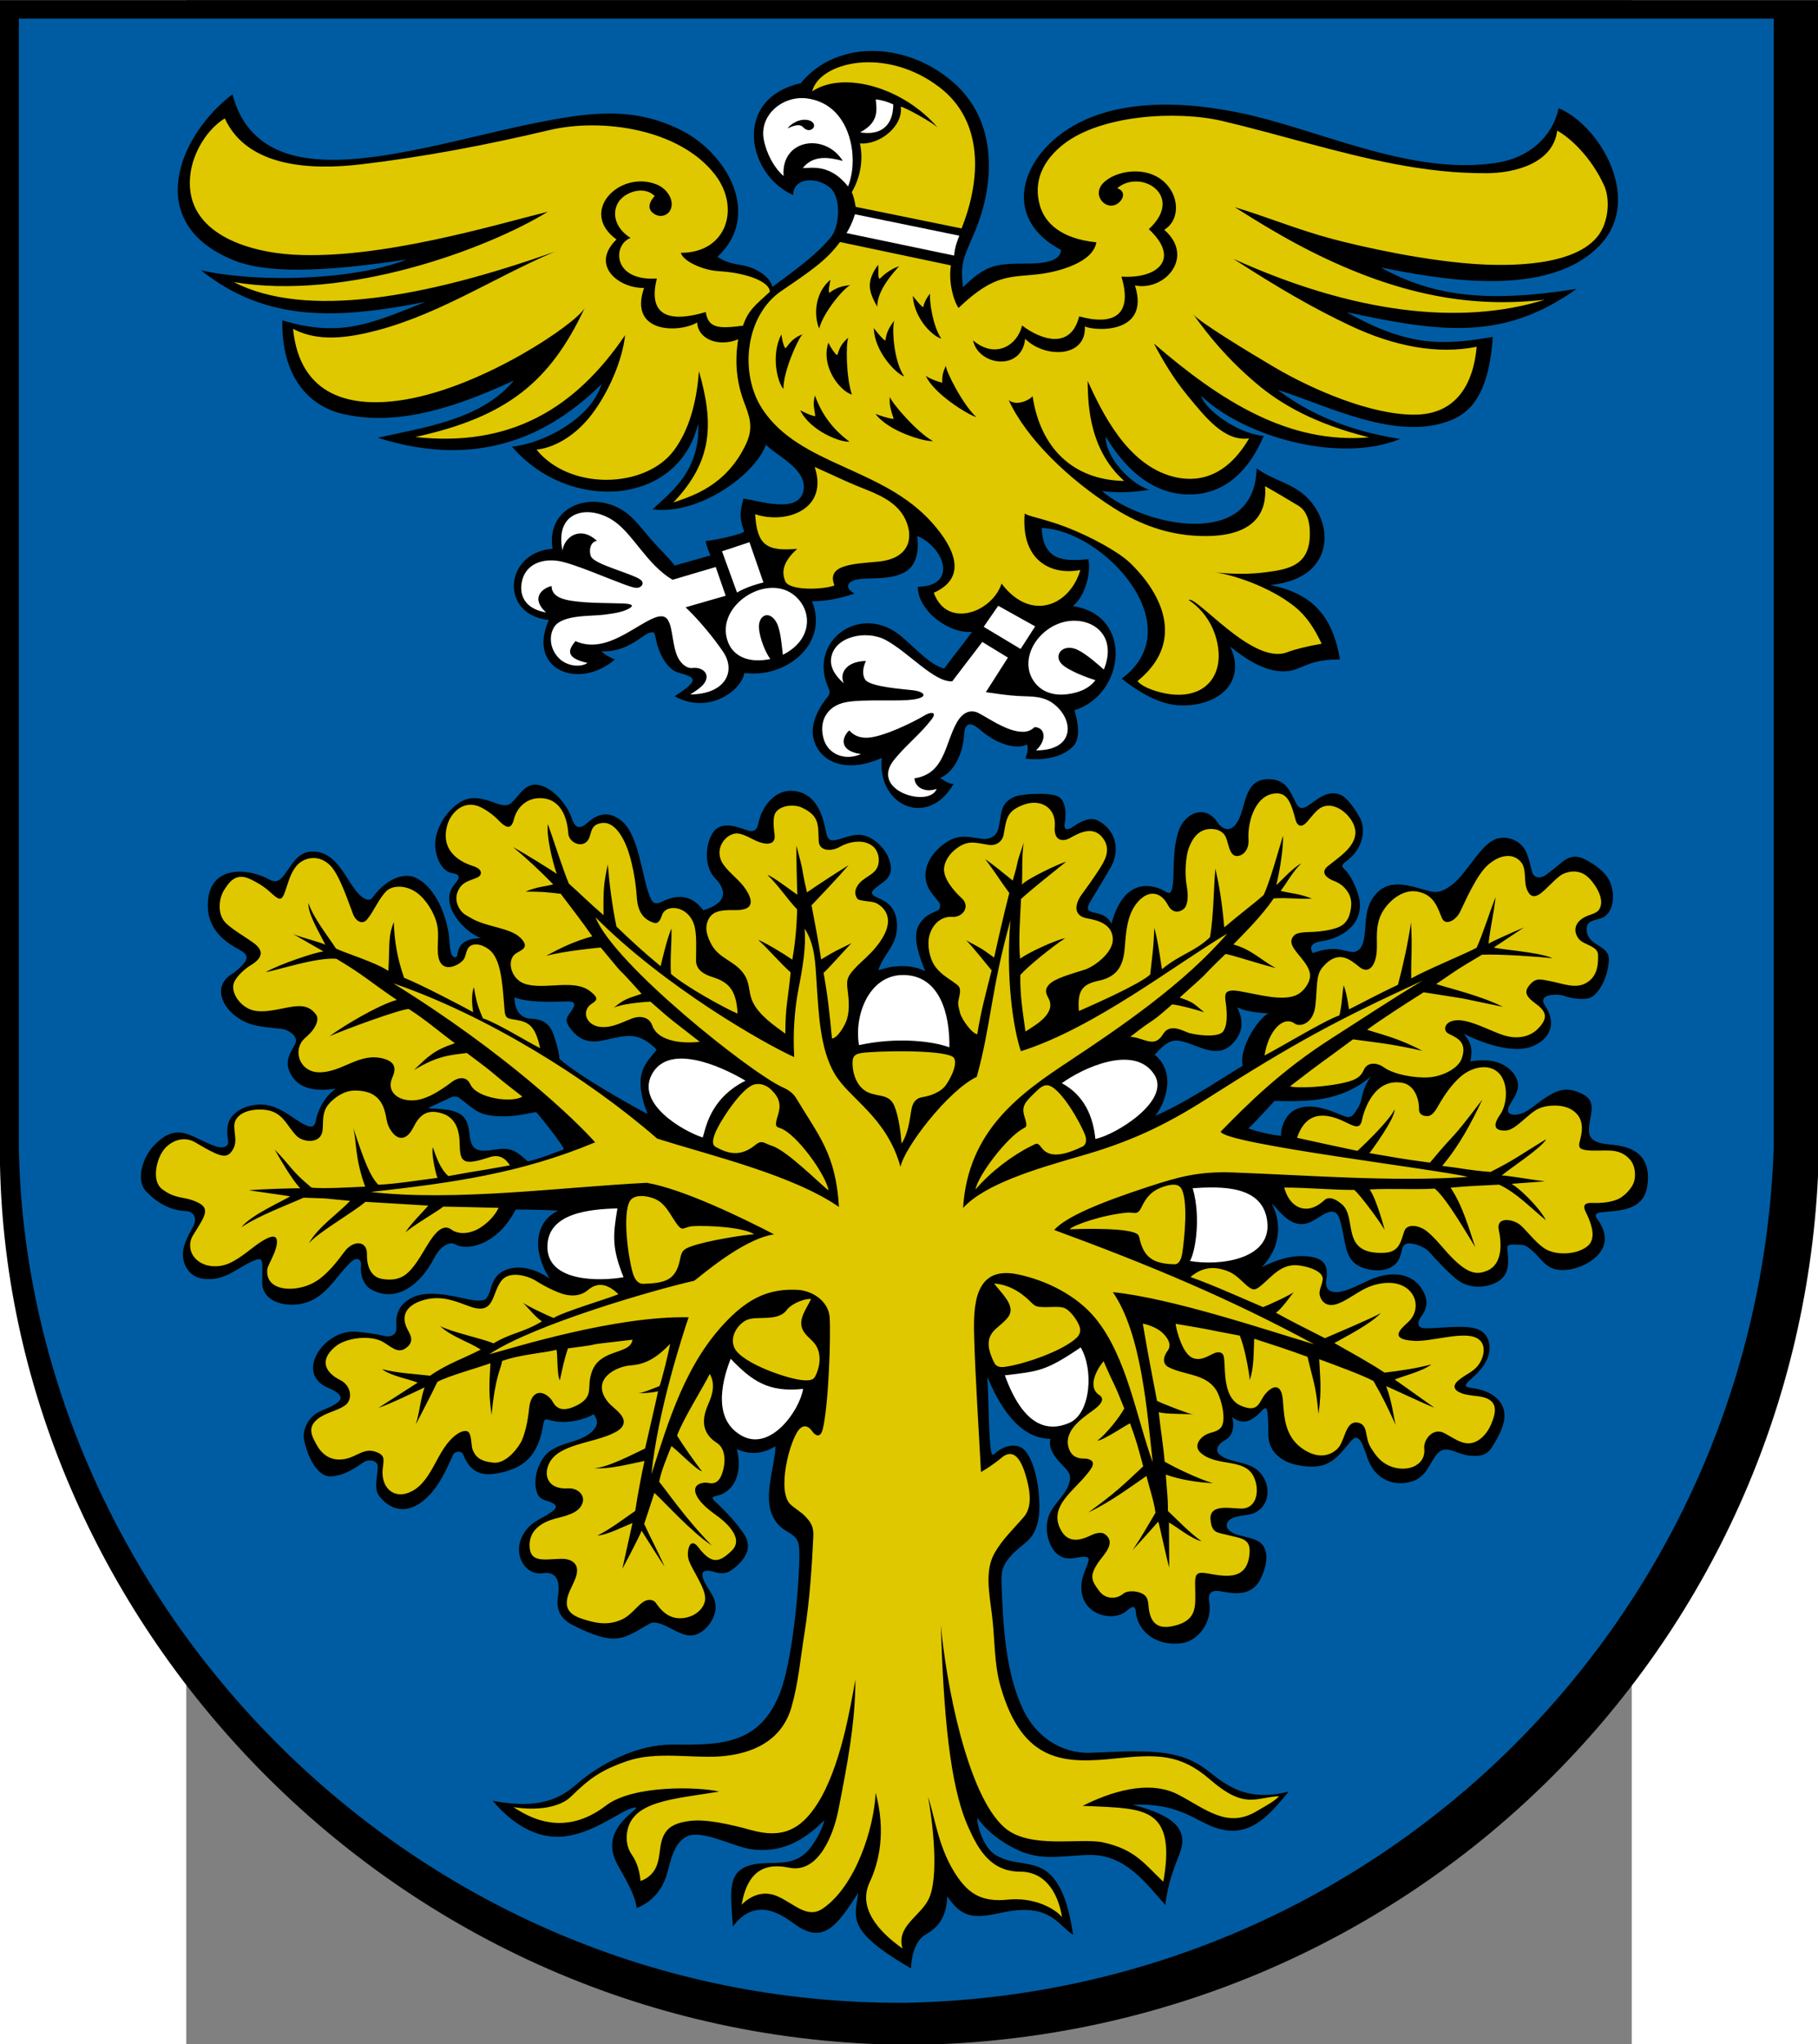 <?xml version="1.0" encoding="UTF-8" standalone="no"?>
<svg xmlns:inkscape="http://www.inkscape.org/namespaces/inkscape" xmlns:sodipodi="http://sodipodi.sourceforge.net/DTD/sodipodi-0.dtd" xmlns="http://www.w3.org/2000/svg" xmlns:svg="http://www.w3.org/2000/svg" xml:space="preserve" width="744" height="836.594" style="clip-rule:evenodd;fill-rule:evenodd;image-rendering:optimizeQuality;shape-rendering:geometricPrecision;text-rendering:geometricPrecision" viewBox="0 0 209.973 296.962" id="svg2" version="1.1" sodipodi:docname="pol_sokolow_malopolski_coa.svg" inkscape:version="1.1.2 (b8e25be833, 2022-02-05)"><rect x="0" y="0" width="209.973" height="296.962" fill="#808080" stroke="none"/><defs id="defs18"></defs>
 <g id="g2204" transform="matrix(1.258,0,0,1.258,-27.064,-38.271)"><path style="fill:#000000" d="m -2e-4,30.433 h 210 v 134.298 c -1.947,56.19 -47.463,100.814 -103.982,101.835 C 46.415,266.862 0.95,218.155 -2e-4,164.778 V 30.432 Z" class="fil0" id="_75315552"></path><path style="fill:#005ca2" d="m 2.178,32.571 h 202.647 v 130.322 c -1.879,54.526 -45.801,97.829 -100.341,98.82 C 46.968,262.001 3.095,214.736 2.178,162.94 V 32.572 Z" class="fil1" id="_75315480"></path><g id="g13">
    <path style="fill:#000000" d="m 26.847,41.311 c 0.885,3.417 2.829,5.332 5.157,6.401 4.399,2.02 10.852,0.988 15.354,0.132 4.532,-0.861 9.597,-2.223 14.087,-3.137 6.332,-1.288 11.701,-2.118 17.382,0.839 5.189,2.701 9.161,9.728 4.03,14.529 0.484,0.357 1.246,0.738 2.7,0.948 1.485,0.214 3.304,1.2 3.642,2.528 2.715,-2.004 5.168,-3.764 6.79,-5.79 0.943,-1.178 1.174,-4.444 -0.064,-5.591 -1.474,-1.367 -4.33,-1.308 -4.33,0.776 -5.28,-2.29 -7.101,-11.102 0.875,-12.917 4.199,-5.181 12.677,-4.838 18.07,0.327 4.621,4.426 4.323,11.346 2.053,16.779 -1.201,2.874 -1.759,3.509 -1.385,6.455 2.514,-2.462 3.651,-2.676 6.504,-2.724 1.272,-0.021 4.734,0.178 4.805,-1.58 -6.478,-3.424 -4.935,-9.814 0.159,-13.513 6.417,-4.66 16.219,-3.393 22.216,-1.931 8.561,2.088 18.731,6.882 28.083,5.355 3.541,-0.578 6.314,-2.943 7.009,-6.284 4.746,1.989 9.626,10.348 4.989,15.574 -5.987,6.747 -19.371,4.035 -25.521,2.821 6.024,3.36 12.372,4.109 22.598,2.478 -8.444,6.025 -15.625,5.028 -26.523,2.694 7.177,4.05 11.148,3.812 16.86,2.85 -0.402,5.629 -1.949,8.429 -4.755,9.588 -6.312,2.609 -14.429,-1.723 -20.096,-3.468 1.438,1.023 5.778,4.393 14.16,5.658 -6.827,2.825 -17.769,-0.074 -22.995,-4.965 0.364,1.391 3.904,4.29 7.222,4.624 -1.292,3.107 -3.701,6.345 -7.743,6.716 -4.753,0.437 -8.178,-2.775 -10.493,-6.64 -0.067,2.393 2.937,5.528 5.03,6.135 -1.958,0.341 -3.755,0.36 -5.442,0.16 4.582,3.989 17.672,6.959 17.829,-2.638 1.873,1.413 4.274,1.712 5.967,3.516 1.261,1.343 1.977,3.117 1.876,4.804 -0.151,2.522 -1.992,4.743 -6.264,5.163 5.483,1.089 7.284,4.246 8.056,8.595 -2.614,0 -3.418,0.466 -4.907,1.062 -2.434,0.975 -5.189,-0.435 -7.781,-2.555 2.01,4.19 -1.56,7.11 -6.102,6.776 -2.47,-0.182 -4.941,-1.901 -6.427,-3.063 8.178,-6.025 -2.085,-17.173 -9.233,-17.401 0.182,3.786 2.488,3.871 5.386,3.606 0.356,1.429 -0.363,4.334 -1.794,5.409 7.118,1.081 5.999,10.266 0.193,12.025 0.626,2.123 0.551,3.509 -0.228,4.251 -1.362,1.298 -3.547,1.562 -5.427,1.345 0.019,-0.262 0.451,-1.016 0.155,-1.645 -0.899,0.567 -3.22,0.22 -5.402,-1.692 -1.236,-1.083 -1.778,-0.666 -1.842,0.597 -0.086,1.691 -0.917,4.193 -2.781,4.981 0.241,0.08 0.91,0.727 1.577,0.665 -2.991,5.207 -8.881,2.507 -8.299,-2.987 -4.219,1.883 -7.278,0.43 -7.902,-2.304 -0.302,-1.322 0.254,-3.021 1.611,-4.71 0.41,-0.511 0.254,-0.782 0.083,-1.175 -2.333,-5.364 3.781,-9.785 8.447,-5.865 1.732,1.455 3.322,3.309 4.965,3.73 1.058,-1.432 2.169,-2.811 3.226,-4.242 -2.603,0.29 -6.297,-2.436 -6.268,-5.202 4.681,-0.066 3.051,-4.577 -0.08,-5.869 0.248,1.751 -0.12,3.358 -1.271,4.087 -1.735,1.098 -4.362,0.661 -5.693,0.946 -1.182,0.253 -1.395,1.014 -0.27,1.614 -1.635,0.575 -3.27,0.894 -4.904,0.903 2.004,4.943 -3.061,8.936 -7.815,8.27 -0.284,1.957 -4.073,4.897 -8.055,2.693 3.013,-1.938 2.408,-2.173 0.409,-2.739 -1.045,-0.296 -2.174,-1.77 -2.604,-4.006 -0.141,-0.737 -0.196,-0.691 -0.694,-0.59 -0.718,0.145 -2.608,2.329 -5.549,2.129 0.268,0.321 0.784,0.642 1.548,0.963 -4.264,3.612 -10.199,1.111 -7.631,-4.56 -5.696,-0.562 -5.205,-7.797 0.43,-8.231 -0.646,-3.964 2.764,-6.094 6.216,-5.238 2.568,0.636 3.626,2.411 5.193,4.194 0.935,1.064 2.378,2.477 2.677,2.987 l 4.155,-1.177 c -0.144,-0.288 -0.56,-1.307 -0.56,-1.666 0.575,0 4.44,-0.772 4.44,-1.132 -0.763,-1.899 -0.252,-2.923 -0.084,-3.754 1.613,0.159 6.523,1.918 6.955,-1.046 0.356,-2.44 -3.309,-4.002 -4.351,-5.189 -1.232,3.426 -7.639,8.146 -13.114,7.48 2.04,-1.914 5.549,-4.404 5.296,-9.94 -2.275,9.578 -14.905,10.378 -21.512,2.687 3.753,-0.374 9.185,-3.34 10.342,-7.218 -5.338,5.279 -13.494,10.111 -25.839,6.194 5.409,-1.222 11.926,-2.068 15.72,-6.611 -5.994,2.75 -12.954,5.384 -19.657,3.884 -4.149,-0.928 -7.204,-4.465 -7.079,-10.83 6.802,2.055 10.389,0.298 16.534,-2.137 -10.054,1.973 -18.307,2.442 -25.927,-3.646 6.87,1.532 17.91,1.079 23.74,-1.243 -9.855,1.489 -16.235,1.616 -20.032,0.06 C 16.404,56.144 20.662,45.999 26.847,41.311 Z" class="fil2" id="_75315408"></path>
    <path style="fill:#ffffff" d="m 98.722,55.165 c -0.32,1.059 -0.654,1.649 -0.965,2.176 l 12.424,2.597 c 0.055,-0.846 0.334,-1.651 0.602,-2.295 z m -16.07,40.737 1.147,3.32 -4.63,1.333 c 1.522,1.428 3.292,3.594 4.334,5.136 1.524,2.254 0.274,4.897 -3.796,4.93 0.797,-0.491 1.337,-0.899 1.599,-1.265 0.819,-1.144 -0.264,-1.912 -1.255,-1.8 -0.416,0.047 -0.858,-0.031 -1.396,-0.644 -0.979,-1.114 -0.879,-3.336 -1.348,-4.529 -0.324,-0.823 -0.846,-1.105 -2.311,-0.354 -2.418,1.239 -5.411,3.836 -8.546,2.429 -0.678,0.861 -1.411,1.897 1.391,2.524 -0.782,0.539 -2.365,0.389 -3.284,-0.536 -1.138,-1.147 -1.15,-2.696 -0.555,-3.622 0.929,-1.446 4.234,-1.216 5.72,-1.411 0.899,-0.118 2.022,-0.249 2.817,-0.661 1.003,-0.52 0.023,-0.615 -0.647,-0.639 -1.735,-0.061 -3.882,-0.025 -5.723,-0.284 -0.999,-0.141 -2.472,-0.436 -2.472,-1.724 -0.727,0.112 -2.648,1.199 -0.633,3.049 -2.503,-0.44 -3.046,-2.006 -2.834,-3.376 0.353,-2.292 2.573,-2.982 4.652,-2.497 1.745,0.407 5.134,1.865 6.787,2.472 0.438,0.161 1.54,0.614 1.954,0.553 0.56,-0.083 0.844,-0.63 0.254,-0.999 -1.189,-0.743 -5.25,-1.717 -5.635,-2.631 -0.281,-0.666 -0.061,-1.714 0.694,-1.792 -1.92,-1.788 -3.752,-0.481 -3.984,1.111 -0.948,-4.665 3.109,-5.377 5.988,-3.371 2.203,1.535 3.8,5.03 6.723,6.753 z m 0.726,-1.812 1.73,4.758 c 0.83,-0.479 1.847,-0.865 3.051,-1.158 l -1.613,-4.654 z m 5.576,12.439 c -2.647,0.545 -4.255,-0.426 -4.849,-1.864 -1.868,-4.518 5.471,-8.871 8.416,-4.629 1.217,1.753 0.925,4.474 -2.116,6.002 -0.181,-1.414 -0.269,-3.027 -0.832,-3.888 -0.864,-1.32 -2.067,-0.575 -1.925,0.88 0.112,1.144 0.702,2.668 1.306,3.499 z m 24.48,-1.973 2.957,1.807 -2.549,3.994 c 1.122,0.152 2.449,0.374 3.732,0.44 1.654,0.085 2.971,-0.043 4.254,1.034 2.271,1.907 2.173,5.277 -2.201,5.243 1.17,-1.012 1.212,-2.595 -0.133,-2.688 -0.395,0.306 -0.803,0.7 -2.006,0.491 -1.568,-0.273 -3.267,-1.457 -4.444,-2.085 -0.812,-0.434 -1.792,-0.29 -2.569,1.094 -1.382,2.462 -1.365,5.894 -4.879,6.42 0.092,1.2 1.398,1.652 2.565,1.211 -0.792,2.24 -7.828,0.25 -4.9,-3.369 1.334,-1.649 3.04,-2.974 4.327,-4.665 0.671,-0.882 -0.139,-0.85 -0.732,-0.491 -1.41,0.853 -4.949,2.578 -6.726,2.626 -0.751,0.021 -1.488,-0.19 -2.049,-0.837 -0.568,0.398 -1.624,2.282 1.34,2.725 -1.812,0.799 -3.695,0.059 -4.257,-1.597 -0.676,-1.99 0.186,-3.995 2.625,-4.412 2.12,-0.363 5.969,-0.029 7.749,-0.305 1.714,-0.266 1.236,-0.889 -0.095,-1.054 -1.066,-0.132 -4.923,-0.384 -5.516,-1.21 -0.345,-0.482 -0.344,-1.308 0.069,-2.178 -2.489,0.068 -3.052,1.6 -2.546,2.595 -1.172,-1.012 -1.59,-2.01 -1.478,-2.881 0.33,-2.564 4.093,-3.335 6.324,-2.121 2.693,1.465 5.591,4.888 7.667,4.759 z m 13.061,4.413 c -0.843,1.136 -2.277,1.517 -3.368,1.636 -1.572,0.172 -3.059,-0.315 -3.901,-1.757 -0.956,-1.638 -0.384,-3.716 1.049,-5.128 1.188,-1.171 2.825,-1.824 4.553,-1.553 2.172,0.341 3.967,2.286 2.642,5.573 -1.077,-0.933 -2.477,-2.169 -3.47,-2.436 -1.524,-0.409 -2.382,0.985 -1.264,1.926 0.829,0.698 2.737,1.43 3.759,1.739 z m -12.902,-6.161 1.68,-2.429 4.264,2.378 -1.68,2.61 z M 90.488,50.756 c -1.101,-0.959 -1.987,-2.606 -2.291,-4.229 -0.536,-2.865 2.25,-5.098 4.977,-4.74 1.577,0.207 2.798,0.951 3.649,2.014 1.788,2.233 2.052,5.783 1.109,8.158 -2.148,-2.722 -4.354,-2.086 -5.23,-2.129 1.312,-1.661 3.296,-1.152 4.614,-0.83 -2.027,-3.271 -7.156,-2.543 -6.829,1.756 z m 8.831,-5.05 c 2.245,-1.179 1.905,-2.631 1.814,-3.809 0.674,0.072 1.347,0.267 2.021,0.585 -0.013,2.565 -1.553,3.609 -3.835,3.224 z" class="fil3" id="_75315336"></path>
    <path style="fill:#dfc800" d="m 108.326,45.206 c -3.929,-4.638 -10.878,-6.674 -14.537,-4.234 0.822,-3.348 8.407,-5.268 14.683,-0.486 5.21,3.97 4.779,10.784 2.565,16.315 L 98.811,54.309 c -0.101,-0.554 -0.21,-1.174 -0.453,-1.696 1.044,-1.753 1.349,-3.902 0.941,-5.633 2.25,0.218 4.997,-1.964 4.726,-4.226 0.3,-0.061 3.923,1.956 4.301,2.451 z m 1.48,15.864 c -0.348,2.238 0.515,4.504 0.891,4.909 4.356,-4.179 6.136,-3.446 9.665,-3.948 1.774,-0.253 5.842,-1.242 6.242,-3.625 -4.082,-0.414 -5.907,-2.227 -6.492,-4.155 -0.906,-2.987 0.477,-5.423 2.675,-7.152 4.38,-3.448 13.18,-3.923 18.356,-2.706 6.537,1.536 13.148,3.663 19.804,4.948 3.609,0.697 7.156,1.109 10.787,1.083 3.175,-0.022 7.609,-1.128 8.087,-4.913 1.579,0.874 3.929,3.099 5.396,6.288 0.647,1.406 0.559,3.413 -0.129,4.932 -1.975,4.36 -10.107,4.413 -13.863,4.233 -6.257,-0.301 -13.985,-2.049 -17.289,-2.925 -4.104,-1.088 -7.561,-2.557 -11.359,-3.693 2.934,1.854 5.746,3.555 8.668,5.034 10.347,5.238 18.83,6.614 27.133,5.653 -9.77,3.053 -22.174,1.524 -35.947,-4.719 5.162,3.348 9.288,5.737 13.537,7.737 5.019,2.362 10.026,3.333 14.555,2.418 -0.392,4.32 -2.358,7.805 -7.141,7.841 -5.014,0.037 -11.755,-2.856 -16.187,-5.461 -2.956,-1.737 -8.84,-5.318 -9.41,-6.149 1.722,2.406 3.805,5.039 7.3,8.01 2.828,2.404 6.822,4.691 13.011,6.217 -9.218,0.788 -17.015,-4.076 -24.844,-10.831 0.955,1.809 2.189,3.957 3.854,5.977 2.082,2.525 4.29,5.379 7.136,4.974 -2.797,4.801 -6.321,5.08 -8.853,4.398 -5.245,-1.413 -8.105,-7.348 -9.799,-11.047 0.08,1.754 -0.178,7.648 4.227,11.564 -6.009,-0.103 -9.697,-3.917 -10.577,-9.786 -0.334,0.441 -1.848,1.188 -2.756,0.455 2.027,4.423 6.909,9.144 12.114,12.448 3.297,2.093 6.305,2.985 9.206,3.198 4.044,0.297 8.682,-0.516 8.282,-5.713 0.994,0.563 2.445,1.406 3.85,2.262 1.051,0.64 1.349,1.991 1.322,3.367 -0.07,3.473 -2.324,3.968 -5.138,4.323 -1.664,0.21 -3.764,0.264 -6.377,-0.061 2.294,0.167 6.839,1.681 9.748,4.008 1.397,1.118 2.264,2.495 3.132,4.3 -1.682,0.287 -3.03,0.623 -4.005,0.991 -3.968,1.495 -10.36,-6.502 -11.36,-6.052 1.733,1.165 2.775,2.856 3.213,4.54 1.107,4.247 -1.421,7.109 -5.865,6.265 -1.525,-0.29 -2.865,-0.885 -3.248,-1.438 5.48,-4.436 2.982,-9.957 -0.899,-13.677 -1.309,-1.254 -4.497,-2.997 -7.299,-4.082 -2.473,-0.958 -4.655,-1.319 -4.83,-1.598 -0.458,5.335 2.913,7.201 6.424,6.535 -1.189,4.083 -5.684,6.074 -9.095,1.569 -1.083,3.316 -6.308,5.276 -7.825,1.059 3.844,-1.717 2.525,-5.03 -0.198,-8.087 -5.748,-6.451 -15.272,-6.56 -19.592,-13.12 -2.688,-4.082 -2.009,-10.787 2.19,-13.648 3.423,-2.331 5.205,-3.532 6.766,-5.65 z M 94.076,84.348 c 1.752,0.766 3.526,1.658 5.422,2.407 1.86,0.736 4.142,1.617 5.088,3.726 0.965,2.151 0.345,4.451 -3.141,4.796 -2.761,0.274 -6.079,0.292 -5.083,2.748 -1.059,0.464 -5.23,0.699 -5.696,-0.507 -0.338,-0.876 -0.454,-2.047 1.399,-3.715 -3.576,0.312 -4.638,-0.438 -4.863,-3.998 3.594,1.196 8.514,-0.556 6.875,-5.457 z M 85.246,69.606 c -0.41,2.486 -0.216,4.83 0.637,7.149 0.605,1.646 1.207,2.923 0.28,4.911 -2.296,4.925 -6.348,6.07 -8.41,6.787 4.519,-4.745 4.723,-9.039 2.956,-15.169 -0.267,3.755 -1.203,6.876 -2.87,9.132 -3.293,4.457 -12.055,4.679 -15.88,-0.07 2.27,-0.243 4.647,-1.792 6.368,-4.053 1.88,-2.47 3.525,-6.13 3.863,-9.172 -5.73,8.452 -13.225,12.978 -24.232,11.768 10.631,-2.324 15.581,-6.414 19.55,-14.875 -1.098,1.862 -11.552,8.952 -20.576,10.528 -6.385,1.115 -12.311,-0.324 -13.09,-8.143 2.392,1.263 5.152,1.202 8.266,0.524 7.94,-1.727 14.594,-6.303 21.944,-9.432 -15.155,5.378 -28.791,7.748 -37.052,3.51 13.029,2.185 29.241,-3.812 36.274,-8.132 -6.202,1.544 -19.402,5.534 -29.374,4.963 -5.206,-0.298 -12.466,-2.424 -11.954,-8.916 0.231,-2.935 2.117,-5.689 4.014,-6.817 2.616,5.674 9.976,5.978 15.735,5.301 7.229,-0.849 14.638,-2.263 21.689,-3.942 6.146,-1.463 15.131,-0.144 19.198,5.152 2.947,3.837 1.337,9.01 -3.955,9.01 0.208,0.915 2.449,2.009 4.408,2.121 3.202,0.184 5.896,1.238 5.86,2.383 -1.579,1.457 -2.502,2.106 -3.095,3.91 -2.736,0.344 -4.001,0.35 -4.302,-1.576 -3.762,1.123 -6.806,0.784 -5.648,-3.871 -5.202,0.326 -5.083,-3.953 -3.03,-4.686 -1.866,-1.182 -2.113,-2.867 -1.477,-4.016 0.726,-1.312 3.059,-2.064 4.253,-0.823 -0.781,0.869 -0.692,1.508 -0.289,1.882 0.894,0.832 2.191,0.34 2.256,-0.846 0.053,-0.952 -0.703,-1.982 -1.808,-2.402 -4.263,-1.62 -8.96,3.203 -4.565,6.378 -3.111,3.035 0.342,5.681 3.182,5.596 -1.818,5.307 4.089,5.21 6.13,3.995 0.141,2.048 2.6,2.825 4.744,1.942 z" class="fil4" id="_75315264"></path>
    <path style="fill:#000000" d="m 101.397,61.001 c -1.391,1.942 -1.113,3.042 -0.098,4.843 -0.019,-1.988 2.076,-4.147 2.521,-4.679 -1.553,0.557 -2.158,1.476 -2.279,1.465 -0.214,-0.359 -0.05,-0.97 -0.144,-1.629 z M 90.971,45.239 c 0.419,-0.196 1.335,-0.614 1.748,-0.145 0.212,0.24 0.53,0.407 0.815,0.339 0.721,-0.173 0.663,-1.105 -0.499,-1.179 -1.102,-0.07 -2.029,0.815 -2.063,0.985 z m 21.393,24.492 c 2.642,2.231 5.159,0.499 5.661,-1.719 2.176,1.654 5.624,2.834 6.593,-1.052 3.839,1.056 6.257,-0.007 4.88,-4.593 4.2,0.272 6.857,-2.046 3.162,-5.482 4.2,-3.847 -0.931,-7.041 -3.648,-4.726 0.882,0.295 0.795,1.044 0.319,1.541 -1.326,1.383 -3.354,-0.572 -1.992,-2.081 1.349,-1.495 5.25,-2.251 7.382,0.099 1.522,1.678 1.433,4.226 -0.279,5.236 3.58,3.128 0.071,7.123 -3.381,6.431 1.826,5.762 -4.84,5.246 -5.782,4.725 0.173,3.663 -4.653,3.692 -6.898,1.437 -0.372,3.783 -5.391,3.142 -6.019,0.185 z m -16.462,-7.012 c -1.974,1.659 -1.863,4.386 -1.304,5.64 0.524,-1.979 2.93,-4.747 3.593,-5.002 -1.738,0.106 -2.434,0.982 -2.445,0.868 -0.094,-0.407 0.044,-0.849 0.156,-1.505 z m -5.673,6.324 c -1.244,2.397 -0.443,5.583 0.243,6.298 -0.042,-2.034 1.72,-5.86 2.202,-6.317 -1.479,0.557 -1.776,1.612 -2.006,1.602 -0.214,-0.359 -0.345,-0.924 -0.439,-1.583 z m 2.173,8.752 c 1.187,2.426 4.713,3.755 5.696,3.628 -2.131,-1.553 -3.324,-3.44 -3.986,-5.334 -0.302,1.062 -0.042,1.547 0.029,2.398 -0.416,-0.041 -1.154,-0.375 -1.739,-0.692 z m 3.251,-7.798 c -0.899,2.779 1.349,5.6 2.727,5.995 -0.677,-1.919 -0.725,-5.99 -0.41,-6.575 -1.23,0.992 -1.114,1.951 -1.335,2.013 -0.316,-0.274 -0.686,-0.838 -0.981,-1.434 z m 5.251,-1.69 c 0.062,2.7 2.568,5.29 3.514,5.587 -1.274,-1.807 -1.445,-5.848 -1.128,-6.461 -1.087,1.337 -0.979,2.197 -1.057,2.324 -0.36,-0.212 -0.929,-0.917 -1.328,-1.45 z m 4.502,-3.72 c 0.178,2.695 2.332,4.686 3.289,4.942 -1.011,-1.532 -1.372,-4.323 -1.298,-5.202 -0.423,0.532 -0.706,1.083 -0.772,1.568 -0.369,-0.196 -0.797,-0.793 -1.219,-1.308 z m -4.307,13.633 c 1.54,2.061 5.717,3.235 6.642,3.138 -1.804,-0.941 -4.812,-4.455 -4.981,-5.098 -0.125,0.877 0.194,1.756 0.44,2.529 -0.417,0.015 -1.478,-0.335 -2.101,-0.57 z m 5.812,-4.393 c 0.897,2.053 4.842,4.48 5.835,4.769 -1.511,-1.363 -3.515,-5.267 -3.517,-5.931 -0.379,0.803 -0.439,1.189 -0.426,1.953 -0.408,-0.09 -1.347,-0.407 -1.891,-0.79 z" class="fil2" id="_75315192"></path>
   </g><g id="g19">
    <path style="fill:#000000" d="m 56.892,238.379 c 5.408,1.058 7.856,-0.315 9.625,-1.855 2.862,-2.492 7.095,-4.646 11.071,-4.628 5.309,0.023 10.15,0.216 12.531,-6.106 1.236,-3.283 2.103,-10.698 2.188,-15.582 0.031,-1.814 -0.241,-2.042 -0.731,-2.468 -0.63,-0.547 -1.635,-0.716 -2.37,-2.276 -1.075,-2.28 0.264,-5.688 0.354,-8.017 -1.838,1.059 -3.167,0.873 -4.482,0.334 0.646,2.321 0.006,4.913 -2.448,5.418 -0.299,0.061 -0.574,0.162 0.007,0.678 1.068,0.949 2.629,2.66 3.331,3.785 0.924,1.481 0.179,2.844 -1.424,4.038 -0.48,0.358 -1.096,0.541 -1.864,0.304 -2.633,-0.811 -1.318,1.194 -0.645,2.251 0.575,0.903 0.78,1.712 0.447,2.675 -0.444,1.283 -1.628,2.356 -2.688,2.367 -1.135,0.012 -2.288,-0.887 -3.309,-1.274 -0.453,-0.172 -1.027,-0.353 -1.474,-0.097 -3.004,1.72 -3.809,2.756 -8.932,0.134 -1.402,-0.717 -1.826,-1.825 -1.673,-3.017 0.09,-0.698 0.297,-2.079 -0.383,-2.651 -0.613,-0.516 -1.173,-0.249 -1.826,-0.275 -1.785,-0.072 -3.095,-2.542 -1.633,-4.731 0.899,-1.347 2.018,-1.533 3.202,-2.407 0.632,-0.466 0.558,-0.771 -0.174,-1.083 -0.492,-0.209 -1.103,-0.226 -1.434,-0.793 -0.506,-0.867 -0.559,-2.817 0.743,-4.534 0.5,-0.659 1.463,-1.168 2.932,-1.583 1.374,-0.389 2.219,-0.879 2.67,-1.376 0.632,-0.697 0.51,-1.236 0.05,-1.869 -1.118,0.692 -3.473,1.23 -5.181,0.646 -0.405,-0.138 -0.559,0.057 -0.602,0.34 -0.579,3.82 -2.204,4.997 -4.41,5.629 -2.582,0.74 -4.013,0.23 -4.869,-1.96 -0.184,-0.472 -0.963,-0.403 -1.162,0.024 -0.724,1.554 -1.923,4.627 -4.298,5.877 -1.686,0.887 -3.276,0.23 -4.308,-1.209 -0.536,-0.748 -0.128,-2.291 -0.097,-3.259 0.024,-0.745 -0.988,-0.972 -1.666,-0.526 -0.434,0.286 -1.558,1.141 -2.761,1.46 -1.279,0.339 -1.872,0.154 -2.676,-0.786 -0.575,-0.672 -1.097,-1.845 -1.4,-3.227 -0.228,-1.042 0.323,-2.264 1.171,-2.931 0.839,-0.66 2.002,-0.799 2.818,-1.542 0.591,-0.538 -0.072,-1.101 -1.131,-1.539 -3.447,-1.423 -1.463,-5.232 1.358,-6.275 0.462,-0.171 0.946,-0.268 1.432,-0.268 0.85,0 2.949,0.341 3.494,0.478 1.003,0.252 1.552,-0.185 1.511,-0.954 -0.048,-0.904 -0.127,-2.374 1.669,-3.366 1.852,-1.024 4.63,-0.302 6.551,0.1 1.095,0.229 1.945,0.258 2.208,-0.144 0.524,-0.802 0.35,-1.177 0.914,-2.163 0.818,-1.43 3.464,-2.087 6.362,-0.072 -1.728,-2.592 -2.147,-6.293 0.964,-7.849 -1.421,-0.076 -3.075,-0.113 -4.889,-0.123 -2.327,4.471 -5.916,4.673 -6.952,4.038 -0.827,-0.506 -1.952,0.543 -2.401,1.442 -1.635,3.271 -4.474,5.337 -7.331,3.757 -0.866,-0.479 -1.31,-1.735 -1.181,-2.685 0.1,-0.732 -0.421,-1.201 -1.188,-0.466 -1.885,1.804 -2.959,4.346 -5.877,4.831 -2.044,0.34 -4.346,-0.426 -4.346,-2.5 0,-2.538 0.242,-3.015 -1.011,-2.495 -1.819,0.754 -3.305,2.432 -5.826,2.069 -1.531,-0.221 -2.17,-1.421 -2.297,-2.436 -0.174,-1.39 0.706,-2.668 1.194,-3.674 0.498,-1.027 -0.048,-1.679 -0.978,-1.709 -1.653,-0.052 -3.344,-1.004 -4.527,-2.317 -1.213,-1.345 -0.282,-4.012 0.999,-5.309 1.055,-1.068 2.209,-1.788 3.732,-1.284 1.213,0.402 2.413,1.187 3.537,1.493 0.583,0.159 1.353,0.046 1.239,-0.677 -0.177,-1.121 -0.179,-2.142 0.533,-2.93 0.585,-0.648 1.532,-1.141 2.788,-1.253 2.128,-0.19 3.557,1.134 4.986,2.01 0.898,0.55 1.658,0.86 1.819,-0.146 0.052,-0.327 0.493,-2.427 2.315,-3.711 -3.765,0.558 -4.821,-0.894 -5.287,-1.852 -0.636,-1.308 -0.034,-2.163 0.572,-3.271 0.511,-0.934 -0.815,-1.706 -1.558,-1.791 -1.947,-0.221 -3.702,-0.2 -5.348,-1.504 -1.843,-1.461 -2.342,-3.628 -0.368,-4.834 0.586,-0.358 1.221,-1.023 1.422,-1.288 0.596,-0.783 0.088,-1.165 -0.708,-1.588 -2.343,-1.245 -3.834,-3.059 -3.453,-5.892 0.51,-3.787 4.659,-3.442 7.024,-2.151 0.681,0.372 1.085,0.253 1.575,-0.302 0.851,-0.966 1.567,-2.927 3.43,-2.921 3.012,0.01 3.909,3.557 5.474,5.037 0.362,0.342 1.074,0.826 1.449,0.299 1.425,-2.001 3.619,-3.121 5.227,-2.196 2.155,1.239 3.261,4.192 3.594,6.427 0.098,0.66 0.082,2.147 0.443,2.518 0.188,0.193 0.514,0.215 0.553,-0.169 0.17,-1.637 1.49,-1.843 2.735,-1.928 -1.486,-0.366 -5.164,-3.779 -3.033,-6.234 0.651,-0.75 0.587,-1.126 -0.277,-1.249 -0.913,-0.13 -1.673,-1.099 -1.938,-2.619 -0.368,-2.113 1.121,-4.583 2.922,-5.636 1.276,-0.747 2.642,-0.342 3.945,0.145 1.343,0.502 1.682,0.224 2.143,-0.27 0.932,-1 1.551,-2.203 3.148,-1.743 1.604,0.462 3.095,2.379 3.548,3.761 0.348,1.061 0.854,1.404 1.806,0.554 0.878,-0.785 2.301,-1.677 4.05,-0.153 1.877,1.635 2.284,6.318 3.066,8.376 0.351,0.923 0.545,1.335 1.52,0.864 2.442,-1.179 3.819,-0.229 4.76,1.005 2.072,-0.645 2.6,-1.591 2.108,-2.663 -0.397,-0.864 -0.929,-1.026 -1.315,-1.863 -0.89,-1.929 -0.096,-4.339 0.77,-4.926 1.159,-0.785 2.713,-0.02 3.64,0.251 0.816,0.238 1.057,-0.297 1.173,-0.909 0.313,-1.65 1.748,-3.812 3.888,-3.686 2.562,0.15 3.463,2.424 3.883,4.63 0.172,0.902 0.383,1.191 1.115,1.06 0.671,-0.12 1.588,-0.557 2.562,-0.611 1.486,-0.082 3.081,1.364 3.588,2.72 0.917,2.453 -0.904,2.647 -1.853,3.749 -0.192,0.224 -0.047,0.466 0.219,0.617 0.45,0.256 0.926,0.41 1.346,0.703 1.414,0.984 1.541,3.148 0.822,4.667 -0.488,1.033 -1.451,2.109 -1.727,3.195 1.731,-0.616 3.792,-0.722 5.411,0.103 -1.671,-4.005 -1.046,-5.074 -0.317,-5.925 0.485,-0.565 1.01,-0.738 1.385,-0.932 0.376,-0.193 0.649,-0.136 0.636,-0.792 -0.013,-0.609 -2.065,-1.758 -1.625,-4.057 0.279,-1.458 1.488,-2.752 2.816,-3.454 1.579,-0.834 3.272,0.018 4.196,-0.133 0.671,-0.11 1.138,-0.457 1.31,-1.05 0.493,-1.697 0.066,-2.954 1.854,-3.779 0.871,-0.402 4.306,-0.563 5.157,-0.018 0.895,0.573 0.856,2.137 0.688,3.026 -0.18,0.957 0.497,0.76 0.903,0.467 1.235,-0.891 2.216,-1.111 2.884,-0.777 2.074,1.036 2.666,3.364 1.566,5.356 -0.714,1.294 -1.935,3.229 -2.428,4.088 -0.406,0.707 -0.268,0.935 0.063,1.081 0.616,0.271 1.827,0.192 2.404,1.419 0.952,-3.533 2.853,-4.99 5.456,-4.104 1.007,0.343 1.454,1.296 1.66,-0.619 0.124,-1.155 -0.07,-4.295 0.753,-6.277 0.715,-1.724 2.942,-2.89 4.407,-0.687 0.595,0.894 1.791,1.35 2.602,-0.753 0.718,-1.858 0.714,-4.624 3.82,-4.215 1.54,0.203 2.001,1.496 2.643,2.75 0.418,0.816 0.944,0.566 1.52,0.16 1.057,-0.744 2.253,-1.768 3.647,-1.122 0.85,0.394 1.778,1.877 2.181,2.618 0.549,1.01 0.422,2.298 -0.076,3.296 -0.656,1.312 -1.624,1.738 -1.848,2.038 -0.146,0.195 -0.171,0.337 0.241,0.722 0.76,0.71 1.669,2.779 1.697,3.933 0.068,2.828 -2.683,4.036 -4.424,4.27 -1.003,0.134 -1.527,0.611 -1.025,1.374 2.584,-0.923 3.375,-0.241 4.555,-0.126 0.634,0.062 1.064,-0.492 1.213,-0.946 0.528,-1.601 0.006,-3.714 1.261,-5.429 1.76,-2.406 4.356,-1.148 6.622,-0.617 0.943,0.221 1.663,-0.214 2.38,-0.733 1.517,-1.098 2.95,-3.938 4.549,-5.031 1.402,-0.959 3.466,-0.267 4.099,1.28 0.281,0.686 0.456,1.481 0.625,2.162 0.22,0.882 1.053,0.851 1.687,0.374 0.509,-0.383 1.123,-0.874 1.762,-1.412 0.758,-0.639 1.604,-0.903 2.668,-0.35 0.9,0.468 2.261,1.291 2.849,2.495 0.667,1.367 0.625,3.954 -1.19,4.381 -0.763,0.179 -1.31,0.345 -1.408,0.846 -0.087,0.442 -0.067,0.93 0.313,1.427 0.676,0.885 2.156,1.054 2.207,2.325 0.017,0.438 -0.127,1.537 -0.498,2.42 -0.312,0.742 -0.974,1.932 -1.847,2.154 -0.826,0.21 -2.094,-0.015 -2.728,-0.25 -0.835,-0.31 -3.232,-0.288 -2.303,1.096 1.429,2.129 0.519,3.88 -1.435,4.698 -1.858,0.778 -4.985,0.032 -7.946,-1.448 0.976,1.171 1.01,1.89 0.76,3.195 0.87,-0.155 1.772,-0.164 2.459,-0.054 1.626,0.26 2.941,1.442 3.048,2.693 0.061,0.715 -0.393,1.49 -0.903,2.291 -0.354,0.556 -0.492,1.29 0.628,1.226 1.287,-0.072 2.203,-1.189 3.531,-2.021 1.379,-0.864 2.37,-1.258 4.144,-0.39 1.965,0.962 0.695,2.631 0.798,4.376 0.037,0.627 0.399,1.013 1.129,1.25 1.082,0.35 2.46,0.123 3.936,0.875 1.487,0.757 1.977,2.334 1.649,4.235 -0.492,2.849 -3.325,2.721 -5.339,2.952 -0.58,0.067 -0.761,0.292 -0.451,0.715 0.83,1.135 1.278,2.436 0.494,3.696 -0.783,1.258 -2.526,2.057 -3.878,2.217 -2.717,0.322 -2.855,-1.458 -4.755,-2.705 -0.322,-0.211 -0.988,-0.193 -1.471,-0.201 -0.486,-0.008 -0.791,0.038 -0.747,0.47 0.141,1.378 0.336,2.892 -1.004,3.744 -1.3,0.827 -3.39,0.974 -4.85,-0.207 -1.199,-0.969 -2.351,-2.275 -3.236,-3.236 -0.451,-0.49 -1.667,-0.944 -2.28,-0.91 -0.385,0.021 -0.65,0.194 -0.753,0.579 -0.248,0.922 -0.303,1.609 -1.357,2.203 -1.123,0.633 -3.193,0.298 -4.143,-0.485 -1.281,-1.056 -1.091,-3.196 -1.772,-5.192 -0.35,-1.025 -1.121,-0.882 -1.931,-0.391 -1.139,0.691 -2.176,1.559 -3.697,0.706 -0.903,-0.506 -1.615,-1.495 -2.197,-2.077 1.5,2.911 0.585,5.682 -1.144,7.397 1.58,-0.756 3.238,-1.41 5.197,-1.25 1.959,0.161 2.545,0.951 2.258,2.779 -0.171,1.085 0.552,1.521 1.649,1.308 1.663,-0.324 3.05,-1.455 4.86,-1.851 1.964,-0.429 3.815,0.039 4.765,1.943 0.521,1.045 0.349,1.897 -0.367,2.869 -0.355,0.482 -0.471,1.229 0.452,1.26 1.686,0.057 4.79,-0.492 6.233,0.159 1.337,0.603 1.441,2.086 1.104,3.095 -0.395,1.181 -1.333,2.055 -2.12,2.745 -0.799,0.701 -0.449,0.812 0.192,0.892 2.542,0.318 4.04,1.732 3.788,3.6 -0.13,0.962 -0.648,2.048 -1.431,3.268 -0.662,1.031 -1.585,1.032 -2.503,0.961 -1.766,-0.137 -2.915,-1.583 -4.052,0.09 -0.786,1.156 -1.111,2.332 -2.561,2.844 -1.849,0.653 -4.337,0.113 -5.29,-2.784 -0.707,-2.149 -1.129,-2.761 -1.959,-1.734 -1.755,2.172 -2.747,3.348 -6.197,2.645 -1.452,-0.296 -3.239,-1.344 -3.251,-3.45 -0.002,-0.35 -2e-4,-1.59 -0.083,-2.488 -0.056,-0.614 -0.236,-0.807 -0.622,-0.372 -1.562,1.758 -2.617,1.439 -3.466,0.806 0.344,1.205 -0.067,2.26 -0.802,2.63 -0.81,0.407 -1.183,1.157 -0.754,1.586 1,1 2.841,0.832 4.163,1.672 1.774,1.129 2.149,4.058 0.005,5.143 -0.833,0.421 -2.469,0.219 -3.061,0.974 -0.432,0.551 -0.083,1.111 0.709,1.444 1.002,0.421 2.572,0.427 3.267,1.327 0.804,1.041 0.304,2.79 -0.259,3.916 -0.824,1.647 -2.358,1.733 -3.566,1.575 -1.246,-0.163 -2.654,-0.719 -2.349,1.13 0.361,2.193 -1.215,4.393 -3.129,4.691 -2.635,0.41 -5.118,-1.072 -5.355,-3.636 -0.096,-1.042 -0.795,-0.286 -1.182,0.01 -1.646,1.26 -5.569,0.254 -5.068,-3.43 0.1,-0.74 0.399,-1.31 0.654,-2.005 0.246,-0.67 0.209,-0.891 -0.312,-0.911 -0.627,-0.023 -1.157,0.243 -1.953,0.19 -1.704,-0.113 -2.494,-2.231 -2.42,-3.734 0.112,-2.284 1.924,-3.034 2.553,-4.856 0.342,-0.989 2e-4,-1.409 -0.583,-2.011 -0.821,-0.848 -1.875,-1.939 -1.542,-3.208 -4.886,0 -7.092,-7.067 -7.307,-7.067 0.172,1.454 0.113,5.63 0.39,8.129 0.086,0.772 0.243,0.901 0.445,0.69 0.844,-0.885 2.563,-1.432 3.494,-0.431 0.985,1.059 1.457,3.339 1.595,4.677 0.208,2.01 0.267,4.528 -1.409,5.921 -1.07,0.889 -2.277,1.782 -2.727,3.133 -0.135,0.406 -0.156,1.094 -0.128,1.875 0.172,4.671 0.454,10.137 2.536,14.439 1.409,2.912 4.246,5.011 7.764,4.892 2.692,-0.091 6.883,-0.44 9.706,0.25 3.566,0.872 4.074,2.524 6.819,3.841 1.613,0.773 3.664,1.087 6.323,0.388 -2.265,2.757 -4.534,5.537 -8.508,4.149 -2.465,-0.861 -4.136,-2.829 -9.523,-2.639 5.208,1.338 6.413,3.096 5.448,5.635 -0.589,1.549 -1.372,3.346 -1.652,5.957 -2.368,-2.691 -4.695,-5.806 -8.656,-5.783 -2.81,0.017 -5.322,0.707 -8.017,-0.41 -2.037,-0.845 -4.015,-2.379 -5.045,-3.893 0,1.254 0.841,3.409 1.904,4.162 2.233,1.583 4.838,0.499 6.758,2.647 1.466,1.64 2.06,4.434 2.408,6.718 -1.808,-1.136 -2.649,-3.804 -8.339,-2.544 -3.137,0.695 -4.537,0.586 -6.196,-1.9 -0.122,2.701 -1.247,3.682 -2.572,4.457 -1.059,0.62 -1.574,2.302 -1.621,3.86 -2.632,-1.523 -4.229,-2.704 -5.176,-3.729 -1.688,-1.827 -1.169,-3.127 -0.907,-5.006 -2.382,3.675 -3.984,6.076 -7.319,3.643 -1.37,-0.999 -4.473,-3.364 -7.166,0.258 -0.243,-4.009 -0.817,-6.595 2.527,-7.199 2.052,-0.37 4.046,0.308 5.825,-1.241 0.875,-0.762 1.984,-2.703 2.211,-3.836 -2.576,2.576 -5.17,3.794 -8.436,3.351 -1.94,-0.263 -5.623,-2.257 -7.328,-1.528 -1.631,0.697 -1.987,2.932 -2.421,4.431 -0.506,1.747 -1.764,3.249 -3.497,3.885 -0.135,-1.486 -1.282,-3.349 -2.184,-4.976 -2.126,-3.832 1.723,-5.924 2.178,-6.623 -1.26,-0.184 -4.475,2.882 -8.324,3.325 -2.533,0.292 -5.42,-0.746 -8.295,-4.114 z" class="fil2" id="_75356568"></path>
    <path style="fill:#dfc800" d="m 59.291,239.114 c 2.764,0.447 5.367,0.034 6.633,-1.203 2.091,-2.043 3.385,-3.048 6.525,-4.124 3.308,-1.134 7.462,-0.311 10.621,-0.525 3.782,-0.255 7.185,-1.78 8.314,-5.644 0.792,-2.712 1.04,-5.613 1.506,-8.524 0.643,-4.019 0.871,-7.993 1.031,-11.233 0.054,-1.081 -0.234,-1.61 -0.997,-2.393 -0.412,-0.422 -1.106,-0.831 -1.603,-1.272 -1.666,-1.478 -0.156,-7.357 0.927,-8.656 0.527,-0.631 1.09,-0.49 1.581,0.216 0.305,0.439 0.907,0.787 1.172,-0.258 0.683,-2.695 0.962,-10.96 0.802,-12.972 -0.15,-1.896 -2.05,-3.06 -3.673,-3.148 -3.43,-0.186 -5.717,1.077 -8.027,3.402 -4.949,4.981 -6.919,11.812 -8.877,17.894 0.741,-7.434 3.75,-16.532 4.298,-18.128 -8.446,-0.18 -20.141,3.494 -23.03,4.273 5.144,-3.434 19.076,-7.455 23.657,-8.486 0.399,-0.204 5.499,-4.811 9.237,-5.364 -3.482,-1.818 -10.533,-5.251 -14.703,-5.953 -9.847,0.498 -22.207,2.181 -31.865,1.057 9.568,-1.061 17.448,-2.188 25.904,-5.732 -2.126,-2.426 -10.274,-10.288 -23.317,-18.363 10.615,3.629 22.385,10.887 30.481,17.93 6.254,1.986 15.627,4.191 20.993,7.895 -0.371,-6.182 -2.369,-8.237 -4.91,-12.514 -0.369,-0.621 -0.896,-0.992 -1.602,-1.307 -3.584,-1.6 -19.454,-14.173 -21.596,-19.623 7.999,8.024 19.31,14.486 22.943,16.145 -0.161,-2.611 0.005,-5.378 0.51,-7.965 0.471,-2.415 0.875,-4.772 0.686,-6.883 1.192,1.823 1.235,3.902 1.384,6.214 0.24,3.727 0.422,7.704 2.064,10.52 1.744,2.992 5.997,4.944 7.628,10.788 0.416,-2.186 5.486,-8.819 8.805,-10.398 1.644,-5.916 1.66,-10.156 3.888,-18.062 -0.559,6.444 0.307,12.463 1.208,15.101 8.477,-2.663 17.976,-10.122 23.824,-13.574 -4.918,5.739 -12.404,10.853 -18.209,14.694 -5.651,3.74 -11.733,7.984 -12.289,16.984 2.496,-2.74 8.285,-4.483 13.52,-5.985 5.636,-1.618 9.605,-3.425 14.66,-6.646 10.238,-6.523 15.222,-9.191 24.876,-13.616 -3.436,2.038 -7.097,4.484 -10.408,6.593 -5.923,3.773 -9.793,7.651 -12.905,10.842 0.44,1.416 25.043,4.345 28.55,5.225 -8.609,0.598 -18.647,-0.205 -27.099,-0.512 -3.946,-0.143 -6.213,0.472 -9.832,1.657 -5.789,1.895 -9.52,3.501 -10.845,4.983 11.009,4.043 20.306,7.933 30.027,13.199 -5.635,-1.674 -16.371,-5.305 -23.255,-6.023 3.32,4.808 3.95,13.76 4.605,19.647 -1.894,-5.198 -2.967,-12.149 -6.597,-16.602 -2.156,-2.646 -5.653,-4.407 -9.013,-5.101 -5.052,-1.044 -5.103,3.749 -5.006,7.204 0.138,4.856 0.533,10.754 0.786,15.625 0.52,-0.275 1.596,-0.983 2.361,-1.634 0.968,-0.824 1.97,-0.658 2.743,1.817 0.661,2.116 0.788,3.904 -0.144,4.994 -1.13,1.32 -2.503,2.609 -3.39,4.185 -1.126,2 -0.638,4.493 -0.299,7.162 0.352,2.77 0.22,5.565 0.994,8.257 2.548,8.868 7.41,8.917 13.334,8.297 4.736,-0.496 7.44,-0.524 10.832,2.421 4.022,3.493 5.232,2.089 7.987,1.936 -0.405,0.531 -1.571,1.136 -2.608,1.753 -3.351,1.992 -5.781,-0.214 -8.978,-1.904 -3.5,-1.851 -8.075,-0.247 -11.092,1.274 4.269,0.162 6.57,0.243 8.03,1.292 1.656,1.189 1.971,3.625 1.285,7.463 -2.131,-1.978 -3.161,-3.689 -6.9,-4.527 -2.659,-0.596 -8.527,0.839 -11.457,-1.74 -4.322,-3.805 -6.75,-16.811 -7.326,-23.342 0.37,13.075 1.464,19.5 3.163,23.313 1.179,2.647 2.627,5.131 5.989,5.138 3.264,0.007 4.492,3.053 4.831,5.241 -0.897,-1.052 -3.287,-2.316 -6.287,-2.006 -2.917,0.3 -4.422,-0.686 -5.738,-2.562 -2.254,-3.215 -2.617,-6.91 -3.438,-9.286 0.5,2.63 1.342,9.317 0.027,11.864 -1.015,1.966 -3.713,3.058 -2.98,5.622 -2.92,-2.054 -5.133,-4.762 -3.804,-7.617 1.121,-2.406 1.91,-5.881 0.703,-10.379 -0.181,4.099 -2.312,10.806 -6.117,13.39 -1.781,1.209 -3.258,-0.551 -5.203,-1.416 -1.33,-0.592 -2.82,-0.37 -4.159,0.968 0.732,-4.173 2.932,-4.809 5.486,-4.277 3.436,0.716 5.159,-3.931 5.698,-6.698 0.95,-4.88 1.958,-9.924 1.958,-15.031 -0.561,3.089 -1.698,10.144 -4.396,14.354 -1.905,2.974 -4.017,4.032 -7.597,3.044 -2.513,-0.694 -5.313,-1.322 -7.195,-1.06 -2.044,0.285 -3.066,0.941 -3.351,3.14 -0.182,1.404 -0.296,3.061 -2.271,3.789 -0.108,-1.143 -0.399,-2.161 -1.017,-3.045 -0.6,-0.858 -0.634,-1.833 -0.552,-2.476 0.477,-3.732 5.332,-3.929 10.655,-4.803 -2.354,-0.57 -9.944,-0.792 -13.075,1.609 -4.933,3.783 -9.032,1.264 -10.687,0.183 z m 34.377,-58.687 c -1.175,-0.022 -2.497,0.805 -2.797,1.25 -0.382,0.566 -1.098,0.833 -1.924,0.905 -1.183,0.103 -2.192,-0.041 -2.872,0.354 -1.048,0.608 -1.837,2.015 -1.241,3.189 0.891,1.752 6.217,3.594 7.998,3.698 0.974,0.057 1.183,-0.176 1.365,-0.568 0.568,-1.221 0.684,-2.723 -0.19,-3.753 -0.449,-0.53 -1.155,-0.987 -1.393,-1.711 -0.37,-1.127 0.49,-2.191 1.053,-3.364 z m -6.562,-7.47 c -1.302,-0.818 -5.258,-1.03 -7.058,-0.935 -1.306,0.069 -1.155,0.96 -2.286,-0.843 -0.678,-1.08 -1.221,-2.049 -2.514,-2.446 -0.867,-0.267 -2.082,-0.348 -2.514,0.4 -0.889,1.538 -0.16,6.674 0.353,8.347 0.286,0.932 0.766,1.219 1.199,1.202 2.338,-0.087 3.687,-0.315 4.198,-2.627 0.229,-1.036 0.254,-1.304 1.28,-1.679 1.938,-0.707 6.291,-1.367 7.342,-1.42 z m 8.572,-5.07 c -0.319,-1.84 -3.702,-6.532 -5.56,-7.174 -0.522,-0.18 -0.692,-0.198 -0.272,-1.555 0.349,-1.131 0.206,-1.934 -0.811,-2.913 -0.582,-0.56 -1.431,-0.815 -2.137,-0.511 -1.416,0.609 -3.736,4.112 -4.325,5.574 -0.324,0.805 -0.309,1.342 0.024,1.534 1.808,1.042 3.144,1.01 4.671,-0.227 0.734,-0.595 0.954,-0.153 1.883,0.135 1.754,0.545 5.755,4.607 6.528,5.137 z m 8.438,-5.393 c 1.017,-1.659 0.96,-3.632 1.258,-4.421 0.179,-0.473 0.513,-0.848 1.127,-0.945 1.022,-0.161 1.98,-0.579 2.516,-1.143 0.595,-0.625 1.86,-3.043 0.967,-3.545 -1.462,-0.821 -8.788,-0.663 -10.513,-0.412 -0.965,0.14 -1.011,0.638 -1.02,1.071 -0.027,1.347 0.515,2.853 1.73,3.443 1.203,0.584 2.489,0.157 3.097,1.595 0.511,1.206 0.761,3.302 0.836,4.359 z m 8.527,5.299 c 0.331,-1.71 3.602,-5.947 5.4,-6.981 0.479,-0.276 0.659,-0.166 0.24,-1.523 -0.349,-1.13 0.147,-1.646 1.164,-2.625 0.582,-0.56 1.11,-1.136 1.816,-0.832 1.416,0.609 3.416,4.112 4.005,5.574 0.324,0.805 0.067,1.273 -0.28,1.437 -2.194,1.041 -3.852,1.331 -4.735,0.093 -0.47,-0.658 -0.613,-0.434 -1.196,-0.152 -2.034,0.986 -4.658,2.932 -6.413,5.008 z m 10.873,4.591 c 0.428,-0.489 3.786,-1.664 6.653,-1.925 0.829,-0.076 1.149,0.399 1.645,-0.624 0.505,-1.04 1.049,-1.774 2.184,-2.236 0.762,-0.31 1.927,-0.639 2.369,0.008 0.886,1.299 0.403,5.977 0.151,7.568 -0.138,0.873 -0.485,1.256 -0.877,1.248 -2.163,-0.046 -3.319,-0.596 -3.892,-2.387 -0.293,-0.916 -0.071,-1.092 -1.028,-1.349 -1.807,-0.484 -6.25,-0.34 -7.204,-0.303 z m -8.724,6.262 c 2.113,0.138 3.634,1.508 4.335,2.231 0.309,0.318 0.556,0.437 0.957,0.471 1.183,0.103 2.329,-0.178 3.009,0.217 0.622,0.361 1.406,1.454 1.6,2.151 0.122,0.438 -0.026,0.865 -0.332,1.161 -1.604,1.555 -6.085,3.085 -8.299,3.392 -0.966,0.134 -1.16,-0.268 -1.343,-0.66 -0.568,-1.221 -0.89,-2.404 -0.016,-3.434 0.449,-0.529 1.598,-1.261 1.895,-1.962 0.507,-1.195 -1.014,-2.512 -1.806,-3.569 z m -32.825,10.438 c -0.74,1.489 -3.17,5.366 -3.777,7.133 0.558,0.926 2.096,3.138 2.872,4.116 -0.708,-0.176 -3.255,-2.852 -3.538,-2.893 -0.528,1.372 -1.149,2.743 -1.406,4.115 0.59,0.638 2.985,4.19 6.074,7.342 -2.382,-1.588 -5.199,-4.746 -6.623,-6.072 -0.393,1.196 -0.785,2.392 -1.178,3.587 0.88,1.915 1.51,3.005 2.347,4.925 -0.843,-1.257 -1.831,-2.858 -2.646,-4.143 -0.131,0.423 -1.759,3.564 -2.224,4.394 l 1.167,-5.268 c -0.86,0.283 -2.804,1.35 -4.051,1.437 1.529,-0.765 2.959,-1.875 4.369,-2.847 0.296,-1.924 0.66,-3.848 1.069,-5.771 -1.71,0.347 -4.173,0.998 -5.849,0.828 1.503,0 4.591,-1.649 5.92,-2.266 0.448,-2.025 1.051,-4.49 1.501,-6.607 -0.715,0.158 -1.487,0.231 -2.315,0.22 0.456,0.014 1.956,-0.63 2.486,-0.829 0.323,-0.921 1.05,-3.866 1.218,-4.879 -1.659,1.768 -2.992,2.381 -4.547,2.495 -1.777,0.131 -4.549,1.631 -2.754,4.067 0.478,0.649 1.02,0.914 1.558,1.554 0.662,0.787 0.412,1.461 -0.269,1.907 -2.103,1.377 -6.35,1.389 -7.746,3.429 -0.954,1.394 -0.615,3.415 2.01,3.244 1.056,-0.069 2.211,0.862 1.453,2.067 -0.666,1.059 -2.523,1.236 -3.516,1.595 -1.073,0.388 -2.448,1.202 -2.42,2.953 0.032,2.017 1.648,1.574 3.62,1.522 1.303,-0.034 2.017,0.607 1.847,1.637 -0.155,0.943 -0.824,1.801 -1.08,2.799 -0.474,1.85 1.018,2.324 2.469,2.73 1.86,0.52 2.919,0.214 3.704,-0.116 1.248,-0.526 1.958,-1.822 2.794,-2.198 0.385,-0.173 0.944,-0.163 1.216,0.219 0.38,0.531 1.192,1.746 2.708,1.792 1.15,0.035 2.402,-0.557 2.864,-1.633 0.37,-0.86 -0.091,-1.801 -0.644,-2.876 -0.493,-0.958 -1.059,-1.854 -1.173,-2.424 -0.158,-0.789 0.12,-1.563 0.329,-1.67 0.49,-0.25 0.826,0.448 1.241,0.903 1.176,1.289 1.975,1.347 3.46,-0.113 0.781,-0.768 0.531,-1.64 -0.027,-2.409 -0.509,-0.701 -1.28,-1.331 -1.78,-1.682 -0.829,-0.582 -1.76,-1.358 -2.189,-2.122 -0.442,-0.788 -0.347,-1.558 0.95,-1.638 0.459,-0.028 1.646,0.708 2.131,-1.834 0.185,-0.968 0.064,-2.186 -0.802,-2.744 -1.771,-1.14 -1.78,-2.71 -1.014,-4.45 0.519,-1.18 0.849,-2.326 0.19,-3.53 z m -8.924,-3.95 c -7.713,0.887 -1.653,0.247 -7.455,1.005 -0.386,1.099 -0.666,2.396 -0.934,3.687 -0.378,-0.626 -0.234,-3.304 -0.411,-3.532 -1.026,0.332 -4.239,0.542 -6.26,1.3 -0.112,0.899 -0.792,1.662 -1.215,6.227 -0.406,-2.87 -0.219,-3.964 -0.135,-5.97 -1.395,0.525 -4.821,1.444 -6.124,2.155 -1.004,2.084 -1.444,2.846 -2.486,4.904 0.461,-1.551 0.494,-2.714 1,-4.269 -0.466,0.236 -4.244,2.043 -5.314,2.361 l 4.527,-2.909 c -0.891,-0.377 -3.104,-0.762 -4.115,-1.557 1.811,0.469 3.642,0.534 5.544,0.76 1.923,-1.365 3.937,-2.015 5.851,-3.022 -1.477,-0.951 -3.417,-1.488 -4.694,-2.721 1.369,0.736 4.762,1.403 6.167,2.005 2.096,-1.25 3.422,-1.225 5.599,-2.545 -0.673,-0.373 -1.624,-1.604 -2.235,-2.186 0.33,0.326 3.007,1.587 3.577,1.8 1.087,-0.707 6.524,-2.316 7.482,-2.746 -1.253,-1.217 -2.4,-1.43 -3.511,-0.486 -0.862,0.733 -1.821,0.676 -2.477,0.565 -0.801,-0.135 -2.372,-0.88 -3.51,-1.608 -0.889,-0.569 -3.038,-1.241 -3.988,-0.053 -0.551,0.689 -0.751,1.625 -1.108,2.315 -0.404,0.783 -1.01,1.251 -2.556,0.687 -1.677,-0.612 -3.259,-1.314 -5.268,-0.764 -1.516,0.415 -2.978,1.432 -1.924,3.432 0.274,0.52 0.936,1.435 -0.329,2.22 -0.854,0.529 -1.649,-0.291 -2.525,-0.802 -1.363,-0.795 -4.221,-0.543 -5.535,0.578 -1.994,1.702 -0.885,3.097 0.638,3.848 1.237,0.61 1.498,2.274 0.476,2.95 -0.984,0.651 -2.197,0.785 -3.144,1.561 -1.136,0.931 -0.703,1.844 -0.071,2.974 0.63,1.128 1.649,1.875 3.157,1.632 1.538,-0.248 2.322,-1.452 3.884,-0.759 0.876,0.388 0.678,0.908 0.574,1.883 -0.235,2.192 1.343,3.65 3.377,2.577 2.469,-1.302 2.85,-4.867 5.127,-6.534 0.558,-0.409 1.258,-0.61 1.498,-0.174 0.272,0.495 0.22,1.505 0.38,1.904 0.325,0.81 0.81,1.346 2.418,1.51 1.128,0.115 2.351,-1.016 3.1,-2.253 0.545,-0.899 0.907,-2.889 0.999,-3.944 0.193,-2.21 1.576,-2.279 2.563,-1.102 0.275,0.328 0.63,1.744 2.731,0.792 2.056,-0.932 1.524,-1.924 1.751,-3.187 0.268,-1.486 0.921,-2.296 2.536,-2.909 1.139,-0.432 2.234,-0.626 2.368,-1.604 z m -14.161,-20.134 c -5.478,0.988 -2.297,0.362 -7.106,1.241 -0.987,-0.884 -1.431,-2.318 -1.792,-3.331 -0.214,0.867 0.455,3.484 0.54,3.546 -1.125,0.098 -4.573,0.688 -6.833,0.785 -0.944,-0.946 -1.704,-2.914 -2.899,-6.587 0.405,1.645 0.172,3.478 1.376,6.805 -1.562,0.066 -4.634,0.261 -6.183,0.12 -2.426,-2.019 -2.251,-2.333 -4.266,-4.412 0.526,0.923 1.915,3.376 2.953,4.488 -0.546,-0.034 -4.771,0.099 -5.933,0.227 l 4.77,0.689 c -0.552,0.416 -4.563,2.151 -5.623,3.579 1.962,-1.346 5.383,-2.601 7.176,-3.416 3.889,0.136 1.456,0.017 5.362,0.37 -1.262,1.371 -3.722,3.019 -4.759,4.907 0.976,-1.215 5.297,-3.692 6.534,-4.798 2.418,0.145 4.835,0.291 7.253,0.437 -0.496,0.607 -2.292,2.375 -2.641,3.151 0.183,-0.429 3.921,-2.615 4.382,-3.035 2.145,0.027 4.238,0.107 6.383,0.134 -0.487,1.038 -1.359,1.804 -2.1,2.287 -1.145,0.746 -2.53,0.843 -3.362,0.223 -0.939,-0.7 -1.823,0.424 -2.246,1.01 -0.897,1.244 -1.705,3.102 -2.928,4.115 -0.68,0.562 -1.634,0.814 -2.894,0.565 -1.439,-0.285 -1.695,-1.85 -1.669,-2.821 0.043,-1.633 -1.598,-1.649 -2.577,-0.336 -0.854,1.145 -2.056,2.75 -3.517,3.574 -2.141,1.207 -5.725,1.086 -5.408,-1.547 0.049,-0.41 0.903,-1.777 1.072,-2.738 0.291,-1.659 -1.072,-0.909 -2.108,-0.199 -0.814,0.558 -1.985,1.617 -3.236,2.218 -1.43,0.687 -3.306,0.534 -4.228,-0.719 -0.471,-0.641 -0.617,-1.585 -0.075,-2.463 1.53,-2.478 2.179,-3.243 -0.112,-4.051 -1.084,-0.382 -2.078,-0.194 -3.492,-1.292 -1.25,-0.97 -0.614,-3.666 0.387,-4.73 0.815,-0.866 2.175,-1.401 3.445,-0.66 0.707,0.412 1.499,0.895 2.239,1.228 0.989,0.443 1.621,0.548 2.164,-0.461 0.436,-0.809 0.175,-1.492 0.122,-2.539 -0.066,-1.317 1.369,-2.103 3.288,-2 2.325,0.125 2.672,1.784 3.913,3.039 0.558,0.564 1.942,0.865 2.637,0.168 0.826,-0.829 -0.108,-2.518 1.096,-3.877 0.633,-0.715 1.728,-1.532 3.006,-1.532 1.919,-6e-4 2.915,0.772 3.382,2.197 0.321,0.979 0.194,1.67 0.868,2.565 0.945,1.255 1.899,0.653 2.454,-0.441 0.65,-1.282 1.429,-2.296 3.371,-1.674 2.102,0.673 1.986,2.985 2.03,3.948 0.077,1.687 0.522,2.069 3.376,1.118 1.176,-0.392 1.878,0.083 2.41,0.93 z m 3.493,-13.535 c -1.559,-0.771 -4.902,-2.874 -6.619,-3.449 -0.401,-1.048 -0.668,-1.385 -1.03,-3.595 -0.437,1.129 -0.064,2.98 -0.085,2.891 -1.033,-0.575 -5.948,-3.167 -7.975,-3.971 -0.791,-2.261 -1.111,-4.181 -1.191,-6.437 -0.644,1.652 -0.459,2.173 -0.621,5.637 -1.603,-1.036 -4.964,-2.042 -6.05,-2.574 -0.902,-1.394 -2.637,-3.567 -3.183,-5.26 -0.107,1.234 1.328,3.517 1.946,4.829 -0.462,-0.293 -2.614,-0.788 -3.694,-1.237 l 3.488,2.005 c -0.768,0.014 -5.212,1.509 -6.686,2.392 1.619,-0.294 5.854,-1.732 8.171,-1.551 3.341,1.996 3.727,2.554 6.977,4.749 -2.138,0.592 -6.246,3.041 -7.758,4.193 2.075,-0.91 8.338,-3.176 9.141,-3.14 1.881,1.19 3.537,2.632 5.327,3.952 -2.474,0.819 -3.122,1.55 -4.733,3.1 2.753,-1.667 4.164,-1.726 6.11,-1.973 4.338,3.228 1.907,1.565 6.404,5.028 -1.03,0.749 -5.232,0.274 -5.995,-1.404 -0.484,-1.065 -1.53,-0.736 -2.09,-0.315 -1.473,1.108 -2.81,1.924 -4.043,2.114 -2.046,0.315 -3.649,-0.875 -2.884,-2.572 0.391,-0.869 0.499,-1.772 -0.959,-2.184 -2.892,-0.818 -4.806,1.631 -7.567,1.56 -1.84,-0.047 -2.78,-1.865 -2.067,-3.297 0.251,-0.504 0.701,-0.794 1.084,-1.19 0.545,-0.563 1.151,-1.557 0.703,-2.179 -0.842,-1.169 -2.014,-1.022 -2.942,-0.876 -1.291,0.202 -3.08,0.751 -4.409,0.365 -1.46,-0.425 -2.649,-2.168 -2.063,-3.317 0.367,-0.72 1.238,-1.484 1.866,-1.862 1.755,-1.058 1.267,-1.934 0.206,-2.68 -0.892,-0.628 -2.168,-1.367 -2.987,-2.114 -1.186,-1.08 -0.847,-2.996 -0.313,-3.846 0.547,-0.872 1.306,-2.071 2.927,-1.362 0.537,0.235 1.606,0.792 2.393,1.527 1.177,1.098 1.369,1.009 1.757,-0.063 0.37,-1.024 0.596,-2.107 1.318,-2.952 0.86,-1.006 2.6,-1.368 3.913,-0.011 1.079,1.115 2.099,4.291 2.621,5.622 0.296,0.754 1.042,1.268 1.618,0.57 0.84,-1.019 1.28,-2.308 2.221,-3.257 0.629,-0.635 1.982,-0.694 3.101,-0.078 1.155,0.636 2.09,2.017 2.561,3.284 0.6,1.614 0.082,3.086 0.346,4.406 0.301,1.505 1.51,1.322 2.407,0.738 0.962,-0.626 0.58,-1.196 1.095,-1.85 0.373,-0.474 1.363,-0.504 2.341,0.247 1.346,1.033 1.525,3.689 1.738,6.325 0.095,1.18 0.043,1.581 0.86,1.711 1.761,0.282 2.665,0.408 3.303,3.352 z m 22.795,-3.99 c -1.488,-0.626 -6.026,-3.136 -7.687,-4.587 -0.119,-1.821 0.093,-3.442 0.059,-5.229 -0.532,1.088 -1.253,4.426 -1.267,4.335 -2.082,-1.73 -3.305,-2.86 -5.091,-4.574 -0.499,-2.511 -0.787,-4.647 -0.995,-7.153 -0.48,2.145 -0.532,2.968 -0.491,5.842 -1.687,-1.452 -2.765,-2.549 -4.003,-3.641 -0.628,-1.444 -1.787,-5.098 -2.423,-6.866 -0.212,1.22 0.525,4.384 1.028,5.745 -0.435,-0.332 -4.03,-2.564 -5.067,-3.104 1.702,1.405 3.226,2.846 4.651,4.307 -0.961,0.268 -1.846,0.261 -3.196,0.837 2.025,0.011 2.158,0.04 4.065,0.253 1.245,1.656 2.47,3.215 3.642,4.913 -2.082,0.571 -3.658,1.343 -5.33,2.249 2.252,-0.569 5.625,-0.891 6.307,-0.957 3.915,4.728 0.781,0.91 4.72,5.347 -1.659,0.567 -1.911,0.547 -3.218,1.605 0.845,-0.417 3.147,-0.652 4.245,-0.696 2.805,2.487 2.55,2.168 5.68,4.624 -1.5,0.21 -4.76,0.148 -5.483,-1.887 -0.391,-1.103 -1.571,-1.076 -2.249,-0.827 -1.272,0.466 -2.326,1.124 -3.691,1.007 -1.698,-0.145 -2.339,-1.885 -0.979,-2.724 0.766,-0.472 0.494,-0.809 -0.241,-1.395 -1.873,-1.494 -5.264,-0.102 -7.567,-0.87 -1.579,-0.526 -2.127,-2.697 -1.059,-3.467 0.56,-0.403 1.729,-0.645 0.616,-1.795 -1.215,-1.255 -4.005,-1.241 -5.846,-2.377 -0.328,-0.203 -0.656,-0.343 -0.897,-0.591 -0.589,-0.605 -0.85,-1.476 -0.617,-2.206 0.43,-1.345 1.421,-1.431 2.307,-1.819 0.6,-0.263 0.738,-0.96 -0.499,-1.35 -1.782,-0.562 -3.763,-1.957 -2.925,-4.768 0.381,-1.278 1.683,-2.746 3.464,-2.167 0.781,0.254 1.875,1.069 2.414,1.64 1.128,1.195 1.547,0.899 1.812,-0.135 0.349,-1.363 1.504,-2.473 3.153,-2.398 2.254,0.101 2.989,2.25 3.11,4.05 0.082,1.222 1.843,1.828 2.396,0.595 0.31,-0.691 0.187,-1.667 1.591,-1.781 1.585,-0.13 2.596,2.209 2.952,3.286 0.59,1.786 0.883,3.914 0.957,5.087 0.078,1.243 0.34,2.662 2.024,3.169 0.38,0.114 0.684,-0.193 0.888,-0.855 0.235,-0.763 1.071,-0.999 1.876,-0.793 0.74,0.19 1.322,0.723 1.651,1.377 0.547,1.088 0.43,2.553 0.42,4.619 -0.006,1.183 1.135,1.667 1.932,1.918 1.859,0.586 2.727,1.513 2.865,4.206 z m 5.519,2.317 c -1.236,-0.91 -3.047,-2.11 -3.78,-3.703 -0.536,-1.164 -0.23,-2.161 -1.114,-3.338 -1.027,-1.367 -2.786,-1.661 -3.637,-3.257 -0.486,-0.912 -0.89,-1.965 -0.28,-3.024 0.605,-1.048 2.041,-0.945 3.123,-0.945 2.205,0 1.867,-1.234 1.154,-2.348 -0.719,-1.123 -1.855,-1.838 -2.61,-2.904 -0.605,-0.853 -0.621,-1.891 0.012,-2.741 0.317,-0.426 0.775,-0.757 1.313,-0.844 0.693,-0.112 1.52,0.389 2.35,0.793 0.924,0.45 2.413,0.737 2.225,-0.681 -0.181,-1.364 -0.187,-2.255 0.254,-2.712 0.672,-0.697 2.049,-0.789 2.877,-0.41 2.131,0.975 1.87,2.085 1.97,3.914 0.06,1.1 1.414,1.205 2.424,0.632 1.192,-0.677 2.829,-0.901 3.833,-0.062 0.761,0.636 0.919,1.991 0.296,2.767 -0.384,0.478 -1.05,0.759 -1.617,1.249 -0.68,0.586 -0.964,1.417 -0.445,2.063 0.197,0.246 1.687,0.248 2.116,0.462 0.85,0.424 1.311,1.112 1.38,1.872 0.128,1.393 -1.044,2.929 -2.006,3.923 -0.656,0.678 -1.372,1.255 -1.938,1.897 -0.646,0.733 -0.844,1.121 -0.74,2.067 0.105,0.957 0.35,2.456 -0.067,3.721 -0.262,0.794 -1.123,2.162 -1.71,2.162 -0.256,-2.773 -0.492,-4.971 -0.971,-7.596 0.093,0.072 2.873,-3.096 3.247,-3.42 -1.932,0.968 -1.629,0.753 -3.524,1.888 -0.31,-2.086 -0.712,-4.172 -1.11,-6.243 1.422,-1.513 2.921,-3.06 4.273,-4.635 -1.637,1.027 -3.209,2.049 -4.8,3.134 -0.8,-3.467 -0.179,-1.525 -1.221,-5.409 -2e-4,1.869 0.037,3.821 0.111,5.689 -0.309,-0.194 -3.041,-2.276 -3.441,-2.276 1.212,1.126 2.225,2.713 3.413,3.964 -0.042,1.971 -0.218,3.908 -0.555,5.804 -1.082,-0.748 -3.191,-2.012 -3.94,-2.276 1.236,1.112 2.566,2.699 3.746,3.748 -0.294,3.171 -0.611,3.813 -0.611,7.074 z m 27.73,-0.252 c 1.188,-0.758 3.56,-2.069 2.674,-3.807 -0.246,-0.481 -0.533,-0.94 0.007,-1.567 0.662,-0.768 2.556,-1.243 4.168,-1.766 1.123,-0.364 3.271,-1.978 3.239,-3.518 -0.034,-1.666 -1.601,-2.17 -2.929,-2.396 -1.769,-0.302 -1.398,-1.776 -0.661,-2.772 0.561,-0.759 1.289,-1.782 1.932,-2.767 0.723,-1.107 1.463,-2.324 0.592,-3.623 -1.142,-1.703 -2.93,-0.657 -3.865,-0.132 -0.875,0.492 -1.912,0.319 -1.772,-1.303 0.187,-2.17 -1.597,-3.244 -3.536,-2.556 -2.056,0.73 -2.033,1.663 -2.373,3.481 -0.158,0.846 -0.933,1.318 -1.754,1.175 -1.698,-0.295 -2.496,-0.58 -3.91,0.599 -0.498,0.415 -1.112,1.151 -1.214,2.069 -0.131,1.18 1.135,2.673 2.026,3.478 1.062,0.959 0.133,2.259 -1.095,2.174 -1.301,-0.089 -2.308,0.888 -2.639,2.211 -0.252,1.009 0.014,2.506 0.597,3.393 0.623,0.946 1.665,1.536 2.051,1.813 0.794,0.569 1.023,0.663 0.857,1.6 -0.168,0.948 -0.294,0.745 0.038,2.035 0.208,0.81 1.415,2.452 2,2.491 0.44,-2.75 1.005,-4.781 1.659,-7.368 0.034,0.065 -2.502,-3.135 -2.966,-3.483 1.863,1.03 1.438,0.689 3.253,2.005 0.449,-2.061 1.218,-5.417 1.752,-7.457 -1.552,-2.131 -1.244,-1.863 -2.79,-3.928 1.565,1.134 1.672,1.299 3.187,2.488 0.923,-3.153 0.124,-0.975 1.26,-4.356 -0.246,1.956 -0.117,3.056 -0.194,4.824 0.539,-0.645 4.324,-2.451 5.092,-2.635 -1.284,1.042 -3.932,3.129 -5.2,4.298 -0.09,1.969 -0.318,4.987 -0.107,6.902 1,-0.771 4.322,-2.246 5.202,-2.374 -1.599,1.052 -4.368,3.312 -5.175,4.243 -0.052,2.294 0.276,4.258 0.594,6.528 z m 6.169,-2.356 c 1.6,-0.716 6.904,-3.032 8.229,-4.215 0.192,-1.675 0.449,-3.552 0.463,-5.379 0.479,1.352 0.874,4.995 0.92,4.745 2.082,-1.731 3.747,-1.976 5.532,-3.69 0.422,-2.617 0.401,-5.467 0.616,-7.91 0.433,1.958 0.735,3.574 1.027,6.788 1.687,-1.452 3.302,-2.644 4.54,-3.736 0.699,-1.444 1.695,-5.066 2.234,-6.834 0.093,1.22 -0.406,4.321 -0.775,5.681 0.435,-0.332 1.853,-1.964 2.89,-2.505 -1.086,1.07 -1.692,2.317 -2.38,3.171 0.961,0.268 2.256,0.324 3.606,0.9 -1.967,0.07 -2.394,-0.132 -4.412,-0.031 -1.412,2.119 -3.577,4.185 -4.652,5.324 2.082,0.571 3.216,1.816 4.889,2.723 -2.252,-0.569 -5.12,-1.553 -5.802,-1.62 -3.951,3.831 -0.773,0.98 -5.288,5.031 1.659,0.567 1.532,0.642 2.84,1.7 -0.987,-0.323 -2.721,-0.799 -3.708,-0.917 -2.805,2.487 -1.698,1.284 -4.828,3.741 1.635,0.119 2.761,1.383 3.779,-0.309 0.818,-1.36 2.43,-0.271 3.063,-0.111 1.271,0.321 3.439,0.475 3.893,-0.219 0.34,-0.52 0.479,-1.368 0.341,-2.814 -0.114,-1.195 -0.592,-2.169 1.541,-1.809 2.238,0.377 5.133,1.257 6.73,0.357 0.626,-0.352 1.218,-1.098 1.377,-1.857 0.26,-1.243 -1.224,-2.463 -1.845,-3.441 -0.302,-0.475 -0.478,-1.001 0.037,-1.505 0.451,-0.442 1.698,-0.357 2.329,-0.407 0.738,-0.059 1.651,-0.143 2.637,-0.48 1.289,-0.442 1.541,-1.647 1.618,-2.531 0.126,-1.456 -0.969,-2.498 -1.97,-2.863 -0.622,-0.227 -1.752,-0.887 -0.719,-1.722 1.248,-1.01 3.051,-2.13 3.172,-3.732 0.109,-1.447 -1.537,-3.177 -2.963,-3.24 -1.146,-0.05 -1.6,0.682 -2.587,1.831 -0.637,0.742 -1.156,0.585 -1.372,-0.256 -0.182,-0.71 -0.433,-1.61 -0.81,-2.223 -0.349,-0.568 -0.859,-0.879 -1.7,-0.751 -2.279,0.347 -3.028,3.514 -2.907,5.269 0.074,1.079 -0.465,1.721 -1.016,1.889 -1.337,0.409 -1.221,-1.706 -1.764,-2.401 -0.318,-0.408 -0.808,-0.67 -1.546,-0.675 -1.405,-0.008 -2.152,1.067 -2.579,2.229 -0.339,0.922 -0.498,2.903 -0.228,4.368 0.221,1.202 0.109,2.297 -0.365,2.658 -0.699,0.532 -1.406,0.3 -1.787,-0.43 -0.943,-1.807 -2.504,-1.745 -3.71,-0.134 -0.998,1.333 -1.154,3.151 -1.276,4.812 -0.148,2.014 -0.637,3.531 -3.059,4.034 -1.984,0.412 -2.431,1.272 -2.256,3.495 z m 21.433,5.126 c 1.559,-0.771 6.929,-4.051 8.646,-4.626 0.333,-1.327 0.317,-2.606 0.497,-3.477 0.437,1.129 0.596,2.861 0.618,2.772 1.033,-0.495 3.619,-1.891 5.647,-2.827 0.573,-2.164 1.171,-4.837 1.506,-7.206 0.174,3.032 -0.007,3.821 0.029,6.466 1.635,-0.94 6.484,-2.947 7.549,-3.541 0.741,-1.62 1.505,-4.15 2.197,-5.852 -0.273,2.285 -0.59,3.312 -0.821,5.381 0.462,-0.293 3.009,-1.419 4.089,-1.869 l -3.468,2.301 c 0.511,0.239 5.146,0.509 6.784,1.248 -1.756,-0.184 -5.959,-0.487 -8.151,-0.406 -3.341,1.996 -2.049,1.192 -5.299,3.387 1.572,0.516 5.163,1.345 7.699,2.634 -6.745,-1.392 -2.489,-0.614 -9.141,-1.679 -1.881,1.19 -4.741,3.007 -6.53,4.327 1.863,0.615 3.523,0.934 6.391,2.429 -3.687,-0.807 -4.834,-0.893 -8.024,-1.322 -4.338,3.228 -2.775,1.96 -7.272,5.423 0.763,0.255 4.448,0.105 6.796,-0.558 1.14,-0.322 1.48,-0.802 1.724,-1.339 0.484,-1.065 1.728,-0.736 2.287,-0.316 1.101,0.829 3.612,1.292 5.25,1.173 1.523,-0.11 3.343,-0.991 3.763,-2.149 0.827,-2.275 -1.104,-2.539 -1.69,-3.013 -0.379,-0.306 -0.296,-1.046 0.535,-1.322 1.592,-0.528 4.105,1.006 5.97,1.615 1.429,0.467 2.964,0.299 3.99,-0.735 1.433,-1.444 0.724,-2.164 -0.324,-2.957 -0.575,-0.435 -1.407,-1.05 -0.794,-1.899 0.817,-1.134 1.433,-0.848 2.482,-0.658 1.552,0.28 3.047,1.015 4.383,0.116 1.157,-0.779 1.218,-2.096 1.198,-3.128 -0.021,-1.093 -1.685,-1.109 -2.267,-1.908 -0.552,-0.76 -0.561,-1.819 0.803,-2.506 0.74,-0.373 1.532,-0.319 1.777,-1.279 0.301,-1.177 -0.882,-2.836 -1.633,-3.431 -0.631,-0.5 -1.554,-0.741 -2.719,-0.232 -0.537,0.235 -1.39,1.167 -2.176,1.902 -1.03,0.961 -1.563,0.801 -1.94,0.028 -0.497,-1.018 -0.022,-2.455 -0.76,-3.319 -0.86,-1.006 -2.329,-0.918 -3.775,0.324 -1.297,1.115 -2.61,4.132 -3.233,5.424 -0.495,1.028 -1.708,1.658 -2.099,0.755 -0.504,-1.168 -0.872,-2.783 -2.97,-3.099 -1.772,-0.267 -3.701,1.478 -4.255,3.14 -0.54,1.621 -0.122,3.047 -0.386,4.366 -0.301,1.505 -1.09,1.892 -1.913,1.231 -1.094,-0.877 -2.476,-2.091 -4.268,0.026 -0.799,0.944 -0.586,2.227 -0.828,4.42 -0.236,2.131 -1.802,2.511 -2.38,2.086 -1.291,-0.949 -3.026,0.736 -3.495,3.68 z m 3.756,9.508 c 2.574,0.572 4.381,0.966 6.972,1.51 0.987,-0.884 3.911,-3.773 4.272,-4.787 0.214,0.867 -2.801,4.984 -2.886,5.047 3.425,0.565 3.127,0.582 6.99,1.099 3.593,-4.313 1.835,-1.758 6.049,-7.281 -1.329,2.816 -2.711,5.377 -4.638,7.656 2.713,0.326 2.589,0.445 5.58,0.702 2.849,-1.437 3.535,-2.042 6.433,-3.785 -0.525,1.008 -4.104,3.311 -5.142,4.197 0.546,-0.033 3.832,0.547 4.995,0.674 l -3.876,0.286 c 0.716,0.322 3.187,2.632 3.992,4.206 -1.555,-1.241 -3.429,-3.221 -5.411,-4.111 -2.472,0.139 -3.067,0.118 -5.607,0.347 1.46,2.139 2.199,5.001 2.86,6.878 -0.732,-1.145 -3.27,-5.613 -4.679,-6.769 -2.418,0.145 -5.103,-0.045 -7.521,0.101 0.751,1.006 1.679,4.403 1.748,4.741 -0.086,-0.39 -2.866,-4.189 -3.533,-4.692 -2.145,0.027 -5.936,-0.296 -8.081,-0.269 0.255,0.925 0.709,1.655 1.315,2.061 0.882,0.591 2.052,0.562 3.321,-0.605 0.564,-0.519 1.375,-0.083 2.019,0.465 1.856,1.579 -0.294,5.848 4.899,5.611 1.839,-0.084 1.913,-1.427 2.339,-2.556 0.314,-0.832 1.716,-0.648 2.632,0.111 1.429,1.184 2.327,2.732 3.906,3.955 1.312,1.016 2.122,0.905 2.943,0.581 1.942,-0.764 1.701,-3.334 1.408,-4.711 -0.351,-1.65 1.748,-1.309 2.622,-0.468 0.712,0.685 1.611,1.856 2.578,2.535 1.271,0.892 3.743,0.825 5.021,-0.196 1.02,-0.814 0.528,-2.3 0.148,-3.251 -0.314,-0.786 -1.165,-1.819 0.46,-1.759 0.901,0.033 2.251,-0.043 3.139,-0.542 0.697,-0.391 1.448,-1.251 1.643,-1.889 0.243,-0.797 0.125,-1.928 -0.484,-2.603 -1.361,-1.508 -3.047,-0.837 -4.973,-1.053 -0.979,-0.109 -0.97,-0.449 -0.765,-1.198 0.306,-1.121 0.469,-2.633 -1.013,-3.502 -1.056,-0.619 -2.753,-0.564 -3.765,-0.108 -1.222,0.55 -2.638,2.462 -3.763,2.529 -1.654,0.098 -1.378,-0.876 -0.685,-1.853 0.914,-1.29 1.092,-4.425 -0.889,-5.266 -1.079,-0.458 -2.53,-0.045 -3.552,0.794 -1.648,1.354 -2.695,3.49 -2.962,3.895 -0.297,0.45 -0.616,0.749 -0.955,0.765 -0.786,0.037 -1.023,-0.396 -1.019,-0.732 0.018,-1.585 -0.724,-2.889 -1.917,-3.106 -3.186,-0.579 -4.401,3.011 -4.665,4.286 -0.219,1.057 -0.767,0.822 -1.913,0.253 -3.07,-1.525 -4.786,-0.614 -5.585,1.806 z m -14.02,21.482 c 5.064,0.857 2.567,0.458 7.403,1.365 0.505,1.139 1.044,3.887 1.157,5.126 0.504,-1.473 0.435,-3.194 0.513,-4.765 1.026,0.332 4.136,1.33 6.157,2.088 0.711,3.04 0.952,3.213 1.266,6.604 0.406,-2.87 0.168,-4.323 0.084,-6.329 1.395,0.525 4.958,1.804 6.261,2.515 1.164,2.02 1.603,2.988 2.571,5.075 -0.273,-1.03 -0.411,-2.685 -1.102,-4.474 0.419,0.141 4.457,2.074 5.571,2.481 l -4.579,-3.252 c 0.89,-0.377 3.224,-0.951 4.234,-1.745 -1.811,0.468 -3.505,0.722 -5.407,0.948 -2.063,-1.365 -4.065,-2.409 -5.799,-3.416 1.388,-0.775 4.052,-2.125 5.379,-3.458 -1.369,0.736 -5.071,2.293 -6.476,2.896 -2.259,-1.171 -3.56,-1.772 -5.66,-2.945 0.574,-0.318 1.712,-1.929 2.074,-2.39 -0.33,0.326 -2.973,1.535 -3.543,1.749 -2.802,-1.185 -5.524,-2.451 -8.389,-3.477 1.617,-1.384 3.086,-1.093 4.118,-0.746 1.057,0.355 1.646,1.091 2.355,1.704 0.795,0.687 1.039,0.565 1.773,-0.05 1.154,-0.967 2.237,-2.435 4.137,-2.262 0.851,0.078 2.966,0.567 2.887,1.624 -0.044,0.588 -0.482,1.273 -0.342,1.835 0.242,0.971 1.057,1.414 2.223,0.926 1.62,-0.678 2.601,-1.803 4.515,-2.22 4.006,-0.872 5.468,2.622 3.412,4.452 -1.012,0.901 -2.042,1.954 0.767,2.111 1.855,0.103 5.243,-1.015 6.922,-0.449 1.271,0.428 1.298,1.719 0.754,2.793 -0.625,1.236 -1.714,1.431 -2.645,2.275 -0.741,0.672 -0.307,1.162 0.456,1.439 0.522,0.19 1.205,0.259 1.791,0.325 2.415,0.27 2.31,1.646 1.539,3.37 -0.303,0.677 -0.807,1.341 -1.426,1.728 -1.446,0.905 -2.584,-0.133 -3.959,-0.845 -1.265,-0.654 -2.39,0.77 -2.282,1.787 0.229,2.148 -2.361,2.948 -4.371,1.84 -0.917,-0.505 -1.454,-1.387 -1.796,-1.929 -0.769,-1.219 -0.227,-2.74 -1.59,-2.901 -1.381,-0.163 -1.388,2.147 -2.242,2.999 -0.858,0.856 -2.294,1.265 -4.113,-0.018 -2.108,-1.487 -2.065,-3.938 -2.222,-5.654 -0.177,-1.934 -1.216,-1.598 -2.03,-0.614 -0.741,0.896 -0.736,2.258 -2.87,1.315 -0.339,-0.15 -0.612,-0.374 -0.837,-0.642 -1.147,-1.366 -0.878,-3.905 -1.068,-4.96 -0.117,-0.65 -0.719,-0.626 -1.223,-0.386 -0.649,0.308 -1.45,0.853 -2.357,0.509 -1.138,-0.432 -1.857,-2.972 -1.991,-3.95 z m -8.32,4.316 c 1.446,3.341 0.998,1.951 2.388,5.453 -0.494,0.963 -2.077,2.969 -3.12,3.734 0.753,-0.041 3.537,-1.972 3.795,-1.998 0.793,2.196 0.885,2.665 1.514,4.951 -2.414,2.267 -3.228,3.072 -6.328,5.321 2.595,-1.208 5.09,-3.111 6.699,-4.205 0.308,1.241 0.899,3.01 1.045,4.252 -1.093,1.827 -1.483,2.579 -2.642,4.309 1.024,-1.115 1.96,-2.141 2.961,-3.288 0.177,0.476 0.988,4.416 1.268,5.289 l -0.03,-5.181 c 0.807,0.41 2.547,1.881 3.765,2.157 -1.396,-0.988 -2.641,-2.322 -3.887,-3.497 -8e-4,-1.946 -0.129,-2.239 -0.241,-4.203 1.638,0.603 3.75,0.909 5.433,0.996 -1.688,-0.499 -4.47,-1.84 -5.568,-2.489 -0.175,-2.078 -0.473,-3.676 -0.683,-5.723 0.683,0.265 3.155,0.17 3.975,0.284 -0.453,-0.055 -3.679,-1.305 -4.172,-1.582 -0.73,-3.769 -0.992,-5.125 -1.643,-8.918 1.091,0.216 1.915,0.72 2.282,1.071 0.651,0.624 1.07,1.387 0.606,2.026 -0.664,0.916 -0.541,1.61 0.098,1.938 1.81,0.93 4.262,0.738 5.471,2.611 0.59,0.914 1.305,3.625 0.501,4.426 -0.428,0.427 -0.985,0.452 -1.501,0.67 -0.829,0.35 -1.656,1.385 -0.784,2.169 1.87,1.68 5.074,0.551 6.144,2.779 0.64,1.332 0.493,3.507 -1.259,3.66 -1.079,0.094 -3.903,-0.709 -3.739,1.287 0.131,1.586 0.83,1.479 1.938,1.765 1.778,0.459 2.885,0.388 2.511,2.597 -0.453,2.674 -2.845,2.197 -4.781,1.848 -1.282,-0.231 -1.445,0.091 -1.447,1.135 -0.003,1.748 0.211,3.088 -0.606,3.981 -0.413,0.452 -1.085,0.819 -2.193,1.009 -1.738,0.298 -2.301,-0.669 -2.516,-1.838 -0.126,-0.686 0.011,-1.446 -0.662,-1.882 -0.58,-0.376 -1.783,-0.511 -2.345,-0.045 -0.819,0.678 -2.038,0.583 -2.694,-0.262 -0.983,-1.266 -1.182,-1.799 -0.229,-3.27 0.612,-0.944 2.241,-2.343 0.807,-3.376 -0.348,-0.251 -1.026,-0.127 -1.534,0.124 -1.557,0.768 -2.88,0.878 -3.658,-0.85 -1.125,-2.497 1.524,-4.206 3.052,-6.081 0.57,-0.7 1.369,-1.609 0.099,-1.885 -0.386,-0.084 -1.718,0.218 -2.145,-1.336 -0.517,-1.884 1.475,-3.274 2.821,-4.242 1.832,-1.318 0.781,-1.731 0.585,-1.891 -1.091,-0.893 -0.273,-2.682 0.651,-3.802 z" class="fil4" id="_75356496"></path>
    <path style="fill:#ffffff" d="m 116.037,189.248 c 2.208,6.103 5.091,6.505 7.439,5.497 2.485,-1.066 2.836,-6.165 1.317,-8.721 -4.049,2.754 -4.854,2.761 -8.757,3.224 z m 21.693,-21.609 c 1.04,3.629 0.19,7.714 -0.333,8.403 3.292,0.591 9.363,-0.104 8.954,-4.441 -0.412,-4.375 -5.446,-4.165 -8.622,-3.962 z M 122.616,155.512 c 2.651,1.433 3.626,3.938 3.872,6.436 2.219,-0.408 8.783,-4.378 6.806,-7.434 -2.288,-3.535 -8.228,-0.783 -10.678,0.998 z m -23.419,-4.395 c -0.592,-3.365 1.109,-8.014 4.968,-8.095 4.45,-0.094 5.543,4.731 5.463,8.35 -1.786,-0.676 -5.92,-1.244 -10.431,-0.255 z m -18.055,10.669 c -2.438,-0.822 -7.548,-3.875 -5.928,-7.172 1.853,-3.77 7.802,-1.213 10.876,0.61 -4.246,2.122 -4.623,5.751 -4.948,6.562 z m -9.844,8.182 c -0.551,3.256 -0.614,4.643 0.708,7.953 -2.78,0.479 -8.702,0.565 -8.791,-3.414 -0.091,-4.094 5.063,-4.44 8.083,-4.538 z m 13.079,17.369 c -1.182,3.01 -1.96,7.167 1.355,8.927 3.287,1.745 6.585,-2.926 7.012,-5.451 -4.035,0.442 -5.936,-0.945 -8.367,-3.475 z" class="fil5" id="_75356424"></path>
    <path style="fill:#005ca2" d="m 61.911,158.847 c 0.351,0.33 3.279,4.029 3.199,4.314 -0.832,0.283 -2.929,1.15 -4.168,1.379 -1.38,-1.242 -1.943,-1.673 -3.845,-1.35 -2.386,0.405 -2.71,-0.194 -2.918,-2.06 -0.19,-1.709 -0.946,-2.139 -1.933,-2.423 -0.574,-0.165 -1.421,-0.224 -2.809,-0.302 0.387,-0.246 1.807,-0.827 2.557,-1.219 0.417,-0.218 0.85,-0.113 1.024,0.016 1.811,1.34 2.165,2.011 4.477,2.125 1.82,0.09 2.858,-0.208 4.416,-0.481 z m -2.498,-13.237 c 0.018,1.858 1.034,2.432 1.893,2.457 1.651,0.049 2.326,0.8 2.749,2.213 0.193,0.643 0.541,1.752 0.541,2.415 2.078,1.869 7.955,5.213 10.18,6.37 -1.865,-4.848 -0.077,-5.878 1.053,-7.425 -2.059,-2.059 -3.309,-1.729 -5.999,-1.105 -1.599,0.371 -2.828,0.14 -3.915,-1.271 -0.885,-1.149 -0.361,-1.428 0.141,-2.21 0.434,-0.675 0.363,-1.002 -0.596,-0.98 -2.107,0.047 -4.34,0.142 -6.045,-0.465 z m 87.76,11.955 c -0.159,0.169 -2.748,3.027 -3.041,3.173 1.065,0.36 2.762,0.79 3.808,0.846 -0.09,-0.744 0.398,-2.128 1.177,-2.724 1.839,-1.407 4.474,-0.193 5.934,0.392 0.499,0.2 0.943,0.279 1.259,-0.145 0.397,-0.532 0.764,-1.078 0.89,-1.702 0.176,-0.868 0.47,-1.775 1.079,-2.644 -3.598,3.041 -7.652,2.856 -11.107,2.803 z m -13.786,1.722 c 3.384,-1.461 6.948,-3.843 10.111,-5.797 -0.461,-2.314 2.137,-5.8 3.017,-6.05 0.146,0.027 -2.47,-0.053 -3.652,-0.691 0.834,1.676 0.648,3.097 -0.722,4.375 -1.472,1.374 -3.391,0.292 -4.975,-0.248 -1.564,-0.533 -2.224,-0.439 -3.823,1.347 2.79,2.305 0.87,6.157 0.044,7.063 z" class="fil1" id="_75356352"></path>
   </g></g>
</svg>
